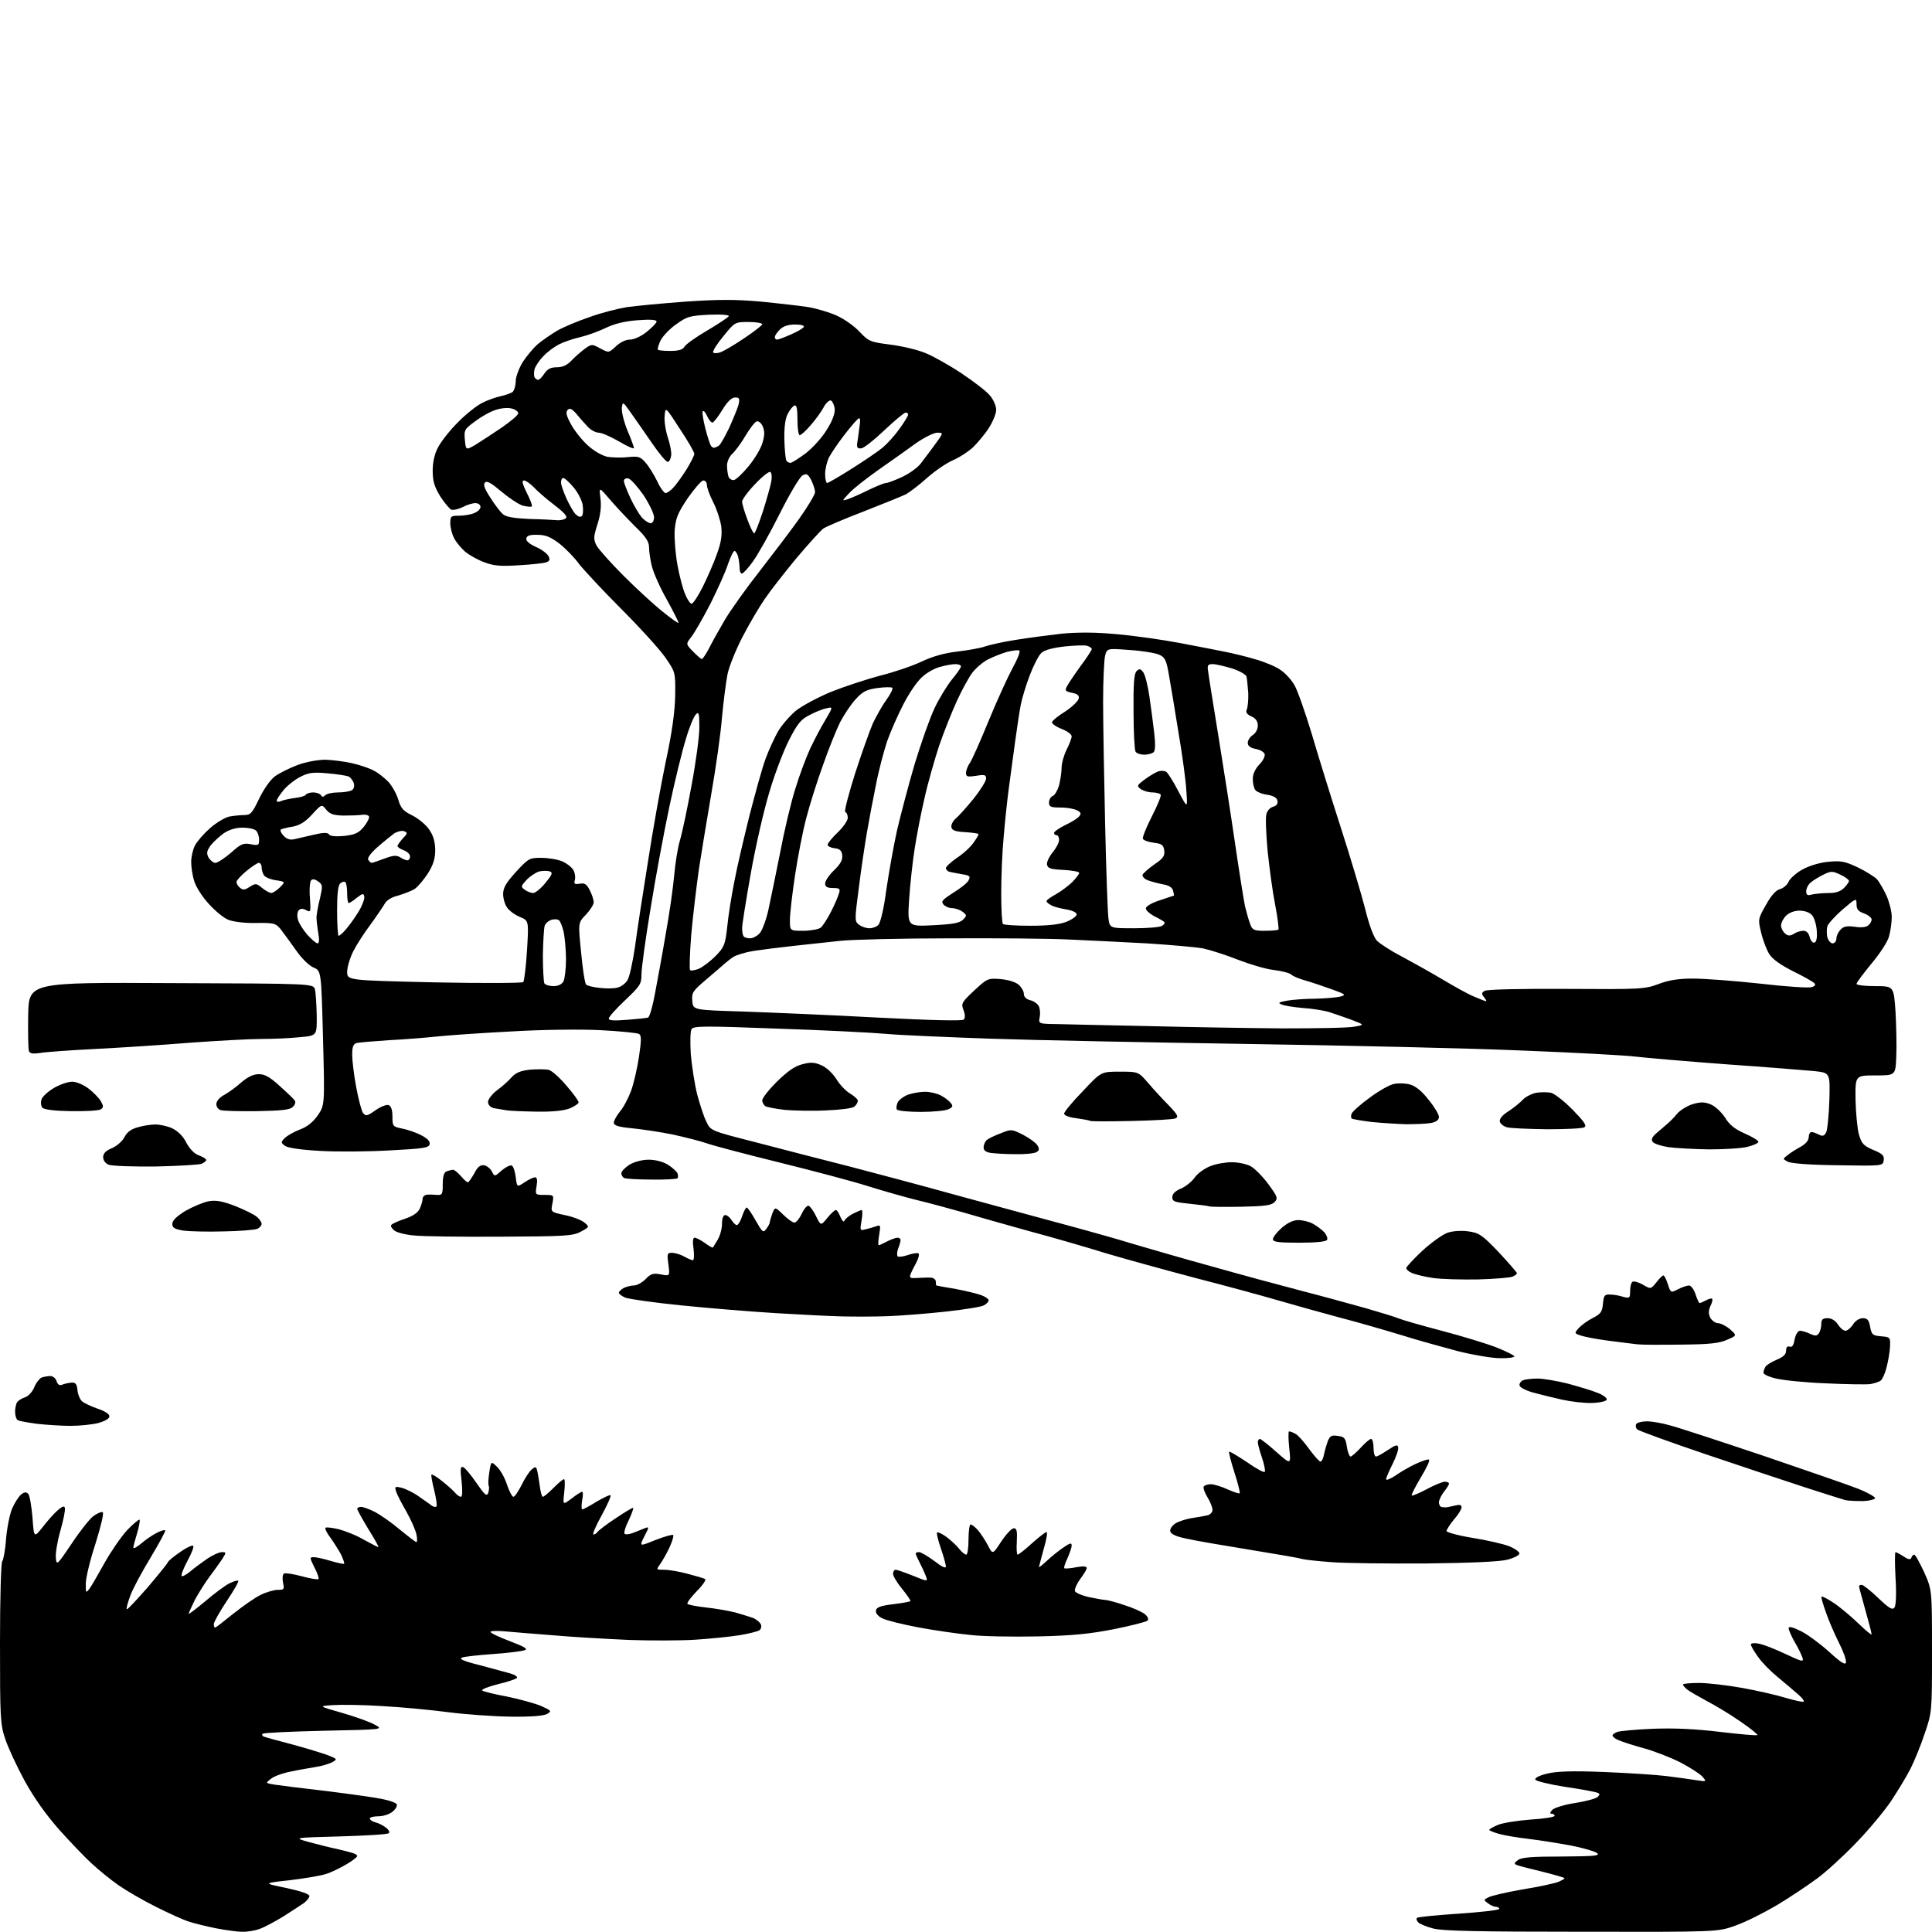 <?xml version="1.0" encoding="UTF-8" standalone="no"?>
<svg 
  version="1.1" 
  xmlns="http://www.w3.org/2000/svg" 
  xmlns:xlink="http://www.w3.org/1999/xlink" 
  xmlns:svg="http://www.w3.org/2000/svg"
  xmlns:rdf="http://www.w3.org/1999/02/22-rdf-syntax-ns#"
  xmlns:cc="http://creativecommons.org/ns#"
  xmlns:dc="http://purl.org/dc/elements/1.1/"
  viewBox="0 0 768 768"
  width="768"
  height="768"
>
<style>svg {background-color: white; }</style>"
<path stroke="none" fill="black" fill-rule="evenodd" d="M96.1,767.9C94.1,767.9 89.4,767.2 85.7,766.5C81.9,765.7 77.2,764.6 75.2,763.9C73.1,763.3 67.2,760.6 62.0,758.0C56.8,755.4 50.1,751.5 47.1,749.4C44.1,747.3 39.4,743.5 36.7,741.0C33.9,738.5 28.1,732.4 23.6,727.4C18.3,721.4 13.6,714.8 9.8,707.9C6.7,702.2 3.2,694.7 2.1,691.3C0.1,685.5 0.0,682.8 0.0,653.1C0.0,635.5 0.4,620.9 0.9,620.6C1.3,620.3 2.1,616.3 2.4,611.8C2.8,607.2 3.9,601.7 4.9,599.5C5.9,597.3 7.4,594.9 8.4,594.1C9.6,593.1 10.4,593.0 11.2,593.8C11.8,594.4 12.5,598.6 12.9,603.1C13.5,611.4 13.5,611.4 17.0,607.0C18.9,604.5 21.6,601.5 23.0,600.3C24.9,598.7 25.6,598.5 25.8,599.5C26.0,600.3 25.2,604.3 24.0,608.5C22.8,612.7 22.0,617.5 22.2,619.3C22.5,622.4 22.7,622.2 28.5,613.6C31.8,608.6 35.7,603.7 37.1,602.7C38.6,601.6 40.2,600.9 40.8,601.1C41.4,601.3 40.2,606.4 38.0,613.5C35.8,620.1 34.1,627.3 34.1,629.5C34.1,633.3 34.1,633.4 35.6,631.5C36.4,630.4 39.1,625.7 41.6,621.2C44.2,616.6 48.2,610.8 50.6,608.2C53.0,605.7 55.2,603.9 55.5,604.1C55.7,604.4 55.3,606.8 54.5,609.5C53.7,612.1 53.0,614.7 53.0,615.2C53.0,615.8 54.4,615.0 56.1,613.6C57.8,612.1 60.6,610.2 62.2,609.4C63.8,608.5 65.4,608.1 65.7,608.3C65.9,608.6 63.3,613.4 59.9,619.1C56.5,624.7 52.8,631.5 51.8,634.3C50.8,637.0 50.1,639.5 50.4,639.7C50.6,640.0 54.3,636.0 58.7,631.0C63.0,625.9 66.7,621.4 66.8,620.9C67.0,620.4 69.2,618.6 71.7,616.9C74.1,615.2 76.4,614.1 76.8,614.5C77.2,614.8 76.1,617.6 74.5,620.5C72.9,623.5 71.9,626.2 72.2,626.5C72.5,626.8 74.0,626.0 75.6,624.7C77.2,623.3 80.3,621.1 82.4,619.6C84.5,618.2 87.1,617.0 88.2,617.0C90.0,617.0 90.0,617.1 88.3,619.8C87.3,621.3 85.0,624.5 83.2,626.9C81.4,629.3 78.8,633.5 77.4,636.1C76.1,638.8 75.0,641.2 75.0,641.5C75.0,641.8 77.9,639.6 81.5,636.6C85.0,633.6 89.3,630.4 91.0,629.5C92.8,628.6 94.4,628.1 94.7,628.4C95.0,628.7 92.9,632.3 90.1,636.5C87.3,640.7 85.0,644.8 85.0,645.6C85.0,646.4 85.2,647.0 85.5,647.0C85.8,647.0 89.0,644.5 92.7,641.5C96.5,638.5 101.3,635.1 103.6,634.0C105.8,632.9 108.9,632.0 110.4,632.0C112.9,632.0 113.1,631.8 112.5,629.1C112.2,627.4 112.3,625.9 112.9,625.5C113.5,625.2 116.7,625.7 120.0,626.6C123.3,627.5 126.3,628.0 126.6,627.7C126.9,627.4 126.2,625.4 125.0,623.1C123.1,619.2 123.0,619.0 124.8,619.0C125.8,619.0 128.9,619.7 131.5,620.5C134.2,621.3 136.6,621.8 136.8,621.6C137.0,621.4 136.4,619.7 135.5,617.8C134.5,616.0 132.6,613.0 131.3,611.2C129.9,609.4 129.1,607.6 129.4,607.3C129.7,607.0 132.1,607.3 134.7,607.9C137.3,608.6 141.9,610.4 144.7,612.1C147.6,613.7 150.2,615.0 150.4,615.0C150.7,615.0 148.9,611.8 146.4,607.8C144.0,603.8 142.0,600.2 142.0,599.8C142.0,599.4 142.7,599.0 143.5,599.0C144.4,599.0 146.8,599.9 149.0,601.0C151.1,602.1 155.6,605.2 158.9,608.0C162.2,610.7 165.2,613.0 165.5,613.0C165.9,613.0 165.9,611.5 165.5,609.8C165.1,608.0 163.3,604.0 161.5,600.8C159.7,597.7 157.9,594.2 157.5,593.0C156.8,590.9 157.0,590.8 159.6,591.4C161.2,591.8 164.3,593.3 166.4,594.8C168.5,596.3 170.9,597.9 171.6,598.5C172.3,599.0 173.2,599.2 173.5,598.8C173.8,598.5 173.4,595.6 172.6,592.4C171.8,589.2 171.3,586.4 171.5,586.2C171.7,585.9 173.7,587.1 175.8,588.8C177.9,590.5 180.3,592.6 181.0,593.5C181.7,594.3 182.7,595.0 183.2,595.0C183.8,595.0 183.9,592.7 183.5,588.9C182.9,584.0 183.0,582.8 184.1,583.2C184.8,583.4 187.2,586.3 189.4,589.5C192.7,594.3 193.5,595.0 194.1,593.4C194.4,592.4 194.5,591.1 194.3,590.7C194.0,590.2 194.1,587.8 194.5,585.3C195.2,580.8 195.2,580.8 197.5,583.0C198.9,584.3 200.7,587.5 201.5,590.1C202.4,592.8 203.6,595.0 204.1,595.0C204.6,595.0 206.1,592.8 207.4,590.2C208.7,587.5 210.5,584.8 211.4,584.1C212.7,583.0 213.1,583.0 213.4,584.1C213.7,584.9 214.1,587.6 214.5,590.2C214.8,592.9 215.4,595.0 215.8,595.0C216.2,595.0 218.1,593.4 220.0,591.5C221.9,589.6 223.7,588.0 224.2,588.0C224.6,588.0 224.6,590.3 224.3,593.2C223.7,598.3 223.7,598.3 227.2,595.7C229.1,594.2 231.0,593.0 231.4,593.0C231.8,593.0 231.8,594.6 231.4,596.5C231.1,598.4 231.1,600.0 231.5,600.0C231.9,600.0 234.5,598.6 237.2,596.9C240.0,595.3 242.4,594.1 242.7,594.4C243.0,594.7 241.4,598.3 239.1,602.5C236.8,606.6 235.4,610.0 235.9,610.0C236.4,610.0 237.2,609.5 237.5,609.0C237.9,608.4 241.1,605.9 244.8,603.5C248.4,601.1 251.5,599.2 251.7,599.4C251.9,599.6 251.1,601.8 249.9,604.4C248.6,606.9 247.9,609.3 248.3,609.7C248.7,610.1 250.3,609.9 251.8,609.3C253.3,608.7 255.3,607.9 256.3,607.5C258.1,606.8 258.1,607.0 256.1,610.8C254.1,614.8 254.1,614.8 260.5,612.2C264.1,610.8 267.3,609.9 267.6,610.2C267.9,610.6 267.2,612.8 266.1,615.2C265.0,617.6 263.3,620.5 262.4,621.8C260.8,624.0 260.8,624.0 264.0,624.0C265.8,624.0 270.0,624.7 273.3,625.6C276.7,626.5 279.9,627.4 280.3,627.7C280.8,628.0 279.3,630.2 276.9,632.6C274.6,635.0 272.9,637.2 273.3,637.6C273.6,637.9 276.9,638.6 280.7,639.0C284.4,639.4 289.5,640.3 292.0,640.9C294.5,641.6 297.7,642.6 299.2,643.1C300.7,643.7 302.1,644.9 302.5,645.8C302.8,646.6 302.5,647.7 301.8,648.1C301.2,648.5 297.7,649.4 294.1,650.0C290.5,650.6 282.6,651.4 276.5,651.8C270.5,652.2 258.5,652.2 250.0,651.9C241.5,651.5 228.2,650.8 220.5,650.1C212.8,649.5 203.9,648.8 200.8,648.5C197.6,648.2 195.0,648.3 195.0,648.7C195.0,649.2 198.5,650.8 202.7,652.4C208.7,654.7 210.0,655.5 208.5,656.0C207.4,656.4 201.8,657.1 196.1,657.5C190.4,657.9 184.8,658.5 183.7,658.9C182.3,659.4 184.1,660.3 190.6,661.9C195.5,663.2 201.0,664.7 202.8,665.2C204.6,665.7 205.8,666.5 205.5,667.0C205.2,667.4 201.8,668.6 197.9,669.5C194.0,670.5 191.2,671.6 191.7,672.0C192.1,672.4 196.6,673.5 201.5,674.4C206.4,675.4 212.5,677.1 215.0,678.1C219.2,680.0 219.4,680.2 217.5,681.3C216.2,682.1 211.1,682.5 203.0,682.4C196.1,682.3 184.8,681.5 178.0,680.6C171.1,679.7 159.4,678.6 152.0,678.2C144.6,677.7 135.8,677.6 132.5,677.8C126.5,678.2 126.5,678.2 136.0,680.9C141.2,682.4 147.1,684.5 149.0,685.6C152.5,687.5 152.5,687.5 128.8,688.0C115.8,688.3 104.8,688.8 104.4,689.2C104.0,689.6 104.3,690.2 105.1,690.4C105.9,690.7 111.0,692.1 116.4,693.5C121.9,695.0 128.1,696.9 130.3,697.7C134.2,699.3 134.2,699.3 131.9,700.6C130.6,701.2 127.7,702.1 125.5,702.4C123.3,702.8 118.9,703.5 115.7,704.2C112.5,704.8 108.9,706.1 107.7,707.1C105.5,708.8 105.5,708.8 109.0,709.4C110.9,709.7 120.4,710.9 130.0,712.0C139.6,713.2 149.6,714.6 152.2,715.2C154.8,715.7 157.3,716.6 157.7,717.2C158.0,717.8 157.3,719.2 156.0,720.2C154.8,721.2 152.3,722.0 150.4,722.0C148.5,722.0 147.0,722.4 147.0,722.9C147.0,723.4 148.0,724.1 149.2,724.4C150.5,724.7 152.4,725.7 153.4,726.5C154.5,727.3 155.0,728.3 154.6,728.7C154.2,729.2 145.4,729.7 135.2,730.0C116.5,730.5 116.5,730.5 123.0,732.3C126.6,733.3 131.5,734.5 134.0,735.0C136.5,735.6 139.3,736.3 140.2,736.6C141.2,736.9 142.0,737.4 142.0,737.8C142.0,738.2 140.1,739.7 137.7,741.1C135.3,742.5 131.7,744.3 129.7,744.9C127.7,745.6 121.2,746.7 115.3,747.4C104.5,748.6 104.5,748.6 113.8,750.5C119.4,751.7 123.0,752.9 123.0,753.7C123.0,754.3 122.0,755.6 120.8,756.5C119.5,757.4 115.8,759.8 112.5,761.9C109.2,763.9 105.0,766.2 103.1,766.8C101.2,767.5 98.1,768.0 96.1,767.9zM628.7,767.9C587.7,767.9 573.3,767.6 569.7,766.6C567.0,765.9 564.4,764.8 563.8,764.2C563.1,763.5 562.9,762.7 563.3,762.4C563.6,762.0 571.1,761.3 580.0,760.7C588.8,760.1 596.0,759.3 596.0,758.8C596.0,758.4 595.4,758.0 594.7,758.0C594.0,758.0 592.5,757.4 591.5,756.6C589.7,755.3 589.7,755.2 591.7,754.2C592.8,753.6 598.8,752.2 605.1,751.1C611.4,750.1 617.8,748.7 619.4,748.1C621.0,747.4 622.1,746.8 621.9,746.6C621.7,746.3 617.7,745.2 613.0,744.0C608.3,742.9 603.8,741.7 603.0,741.4C601.8,740.9 601.8,740.6 603.4,739.4C604.9,738.3 609.1,738.0 620.9,738.0C634.0,737.9 636.2,737.7 634.8,736.6C633.8,735.9 629.1,734.5 624.3,733.6C619.4,732.7 612.0,731.5 607.7,731.0C603.3,730.5 598.0,729.6 595.9,729.0C593.8,728.4 592.0,727.7 592.0,727.4C592.0,727.1 593.6,726.2 595.5,725.4C597.5,724.6 603.3,723.7 608.5,723.3C613.7,723.0 618.0,722.3 618.0,721.8C618.0,721.4 617.5,721.0 616.8,721.0C616.0,721.0 616.1,720.5 617.1,719.4C618.0,718.6 622.1,717.3 626.3,716.7C630.5,716.0 634.4,715.0 635.1,714.3C636.1,713.3 636.0,713.0 634.9,712.6C634.1,712.3 628.4,711.2 622.1,710.3C615.8,709.3 610.5,708.0 610.3,707.4C610.1,706.7 612.1,705.7 615.2,705.0C618.9,704.1 625.2,703.9 637.7,704.4C647.3,704.8 658.3,705.5 662.3,706.0C666.3,706.5 671.5,707.2 674.0,707.6C678.5,708.3 678.5,708.3 676.7,706.2C675.7,705.1 671.8,702.6 668.2,700.7C664.5,698.8 657.9,696.2 653.6,695.0C649.2,693.8 644.6,692.3 643.3,691.7C642.0,691.2 641.0,690.3 641.0,689.9C641.0,689.5 641.8,688.9 642.8,688.5C643.7,688.1 650.2,687.5 657.3,687.2C666.1,686.9 674.3,687.3 684.1,688.5C691.8,689.4 698.3,690.0 698.6,689.7C698.8,689.5 695.8,687.0 691.8,684.3C687.8,681.5 681.8,677.9 678.5,676.2C675.2,674.4 671.7,672.4 670.8,671.7C669.8,670.9 669.0,670.0 669.0,669.6C669.0,669.3 671.8,669.0 675.3,669.0C678.8,669.0 686.6,669.9 692.7,671.0C698.8,672.1 706.6,673.9 710.1,675.0C713.6,676.0 716.7,676.7 717.0,676.4C717.3,676.1 716.1,674.6 714.4,673.2C712.7,671.7 709.2,668.8 706.6,666.6C704.0,664.5 700.5,661.0 698.9,658.7C697.3,656.5 696.0,654.3 696.0,653.7C696.0,653.2 697.4,653.0 699.2,653.4C701.0,653.7 705.8,655.6 709.8,657.5C716.4,660.6 717.1,660.8 716.5,658.9C716.1,657.8 714.8,655.0 713.4,652.7C712.1,650.4 711.0,647.9 711.0,647.2C711.0,646.4 712.7,646.8 716.1,648.5C718.8,649.9 723.9,653.7 727.3,656.8C731.9,661.0 733.6,662.0 733.8,660.8C734.0,659.9 732.7,656.3 730.9,652.8C729.2,649.4 726.9,644.1 725.9,641.1C724.8,638.1 724.0,635.3 724.0,634.8C724.0,634.3 726.1,635.3 728.8,637.1C731.4,638.8 735.9,642.6 738.8,645.4C741.6,648.1 744.0,650.1 744.0,649.7C744.0,649.2 742.9,644.9 741.5,640.0C740.1,635.1 739.0,630.9 739.0,630.6C739.0,630.2 739.5,630.0 740.1,630.0C740.6,630.0 743.6,632.3 746.6,635.2C751.1,639.5 752.3,640.1 753.1,639.0C753.7,638.1 753.9,633.4 753.5,627.2C753.2,621.6 753.2,617.0 753.5,617.0C753.8,617.0 755.3,617.8 756.7,618.7C758.6,620.0 759.5,620.1 759.8,619.2C760.0,618.6 760.5,618.0 760.9,618.0C761.4,618.0 763.1,621.2 764.9,625.0C768.0,632.0 768.0,632.0 768.0,656.3C768.0,680.4 768.0,680.7 765.1,689.1C763.6,693.7 761.0,700.0 759.5,703.0C758.0,706.0 754.4,711.9 751.7,716.0C748.9,720.1 742.6,727.7 737.6,732.8C732.7,737.9 725.7,744.3 722.1,746.9C718.4,749.6 711.4,754.3 706.4,757.3C701.3,760.3 694.0,764.0 690.0,765.4C682.9,768.0 682.9,768.0 628.7,767.9zM412.5,650.5C402.6,650.7 390.4,650.5 385.5,649.9C380.6,649.4 371.3,648.1 365.0,646.9C358.7,645.7 352.2,644.1 350.7,643.3C348.9,642.4 348.0,641.2 348.2,640.2C348.4,638.9 350.1,638.3 355.0,637.7C358.5,637.3 361.6,636.7 361.9,636.5C362.1,636.2 360.6,634.1 358.6,631.6C356.6,629.2 355.0,626.5 355.0,625.6C355.0,624.7 355.5,624.0 356.0,624.0C356.6,624.0 359.7,625.1 363.0,626.4C368.9,628.8 368.9,628.8 368.0,626.4C367.5,625.1 366.4,622.7 365.5,621.0C364.7,619.4 364.0,617.9 364.0,617.5C364.0,617.2 364.6,617.0 365.4,617.0C366.1,617.0 368.8,618.6 371.4,620.5C374.3,622.8 376.0,623.6 376.0,622.7C376.0,621.9 375.1,618.7 374.0,615.5C372.9,612.3 372.2,609.4 372.5,609.2C372.8,608.9 374.5,609.7 376.3,611.0C378.0,612.3 380.3,614.4 381.3,615.7C382.3,617.0 383.6,618.0 384.1,618.0C384.6,618.0 385.0,615.3 385.0,612.0C385.0,608.7 385.4,606.0 385.8,606.0C386.3,606.0 387.6,607.0 388.7,608.2C389.8,609.5 391.6,612.2 392.7,614.3C394.6,618.0 394.6,618.0 398.0,612.8C399.9,609.9 402.2,607.5 403.0,607.5C404.2,607.5 404.4,608.6 404.2,612.8C404.0,615.6 404.2,618.0 404.5,618.0C404.9,618.0 407.5,616.0 410.2,613.5C413.0,611.0 415.6,609.0 416.0,609.0C416.5,609.0 416.0,612.0 414.9,615.7C413.9,619.5 413.0,622.7 413.0,622.9C413.0,623.2 414.5,622.0 416.2,620.4C418.0,618.7 421.0,616.3 422.8,615.1C425.4,613.3 426.0,613.2 426.0,614.4C426.0,615.2 425.2,617.5 424.3,619.5C423.4,621.4 422.8,623.2 423.1,623.4C423.3,623.6 425.4,623.5 427.8,623.0C430.5,622.5 432.0,622.6 432.0,623.3C432.0,623.9 430.8,625.8 429.4,627.7C428.0,629.6 427.1,631.7 427.3,632.5C427.6,633.2 430.2,634.3 433.0,634.9C435.8,635.5 438.7,636.0 439.4,636.0C440.1,636.0 443.6,636.9 447.1,638.1C450.6,639.2 454.3,640.9 455.3,641.8C456.2,642.6 456.7,643.7 456.2,644.2C455.7,644.7 449.8,646.2 442.9,647.6C433.2,649.5 426.5,650.2 412.5,650.5zM567.0,621.5C551.9,621.6 535.0,621.4 529.5,621.0C524.0,620.6 518.6,620.0 517.5,619.7C516.4,619.3 506.9,617.7 496.5,616.0C486.1,614.3 474.8,612.4 471.5,611.6C467.5,610.8 465.4,609.8 465.2,608.7C465.0,607.8 465.9,606.5 467.2,605.6C468.5,604.8 471.3,603.9 473.5,603.5C475.7,603.2 478.5,602.7 479.8,602.4C481.0,602.2 482.0,601.2 482.0,600.2C482.0,599.3 481.1,597.0 480.0,595.2C478.9,593.4 478.2,591.5 478.5,590.9C478.9,590.4 480.1,590.0 481.3,590.0C482.5,590.0 485.5,590.9 487.9,592.0C490.3,593.1 492.5,593.8 492.8,593.6C493.0,593.3 492.1,589.6 490.7,585.3C489.3,581.0 488.4,577.3 488.6,577.1C488.8,576.8 492.0,578.8 495.8,581.3C499.5,583.9 502.6,585.6 502.8,585.0C503.0,584.4 502.5,581.9 501.6,579.3C500.7,576.7 500.0,574.0 500.0,573.3C500.0,572.6 500.4,572.0 500.8,572.0C501.2,572.0 504.2,574.3 507.4,577.2C513.2,582.3 513.2,582.3 512.5,575.7C512.1,572.0 512.1,569.0 512.4,569.0C512.8,569.0 514.0,569.4 515.0,570.0C516.0,570.5 518.4,573.2 520.4,576.0C522.4,578.7 524.4,581.0 524.9,581.0C525.4,581.0 526.0,579.8 526.3,578.2C526.6,576.7 527.3,574.3 527.8,572.9C528.7,570.8 529.3,570.4 531.8,570.8C534.4,571.1 534.9,571.7 535.4,575.1C535.7,577.2 536.4,579.0 536.9,579.0C537.3,579.0 539.1,577.4 540.9,575.5C542.6,573.6 544.5,572.0 545.0,572.0C545.6,572.0 546.0,573.6 546.0,575.5C546.0,577.4 546.4,579.0 547.0,579.0C547.5,579.0 549.6,577.8 551.7,576.4C554.7,574.4 555.6,574.1 555.8,575.3C556.0,576.2 555.0,579.1 553.6,581.9C552.2,584.7 551.0,587.4 551.0,588.0C551.0,588.6 552.7,587.9 554.8,586.5C556.8,585.1 560.4,583.0 562.8,581.9C565.2,580.8 567.5,580.0 568.0,580.2C568.6,580.4 567.1,583.5 564.8,587.3C562.6,591.0 560.9,594.3 561.2,594.5C561.4,594.7 564.1,593.6 567.1,592.0C570.0,590.4 573.3,589.1 574.2,589.0C575.2,589.0 576.0,589.3 576.0,589.8C576.0,590.2 575.1,591.6 574.0,593.0C572.9,594.4 572.0,596.3 572.0,597.2C572.0,598.2 572.6,599.1 573.2,599.1C573.9,599.2 574.7,599.2 575.0,599.2C575.3,599.2 576.8,598.8 578.3,598.5C580.3,598.0 581.0,598.2 581.0,599.2C581.0,599.9 579.7,602.1 578.0,604.0C576.4,605.9 575.1,608.0 575.0,608.6C575.0,609.1 579.6,610.4 585.2,611.3C590.9,612.2 597.4,613.7 599.8,614.6C602.1,615.5 604.0,616.9 604.0,617.5C604.0,618.2 601.9,619.3 599.2,620.0C596.2,620.8 584.6,621.3 567.0,621.5zM740.5,596.7C737.8,596.7 734.6,596.6 733.5,596.3C732.4,596.0 725.4,593.8 718.0,591.4C710.6,589.0 692.6,583.0 678.1,578.1C663.6,573.2 651.3,568.7 650.8,568.2C650.2,567.6 650.1,566.7 650.4,566.1C650.8,565.5 652.7,565.0 654.7,565.0C656.6,565.0 660.7,565.7 663.8,566.6C667.0,567.4 683.7,572.9 701.0,578.7C718.3,584.6 735.4,590.5 738.9,591.9C742.4,593.3 745.3,595.0 745.4,595.5C745.4,596.0 743.2,596.6 740.5,596.7zM28.0,566.8C24.4,566.8 18.5,566.4 14.8,566.0C11.1,565.5 7.6,564.9 7.0,564.5C6.5,564.2 6.0,562.7 6.0,561.2C6.0,559.7 6.4,558.0 6.8,557.4C7.2,556.8 8.6,555.9 9.8,555.5C11.2,555.1 12.8,553.4 13.6,551.5C14.3,549.7 15.7,548.0 16.5,547.6C17.4,547.3 19.0,547.0 20.0,547.0C21.0,547.0 22.2,547.9 22.5,549.1C23.0,550.5 23.7,550.9 24.8,550.4C25.8,550.0 27.4,549.7 28.5,549.6C30.0,549.5 30.6,550.2 30.8,552.7C31.0,554.4 31.8,556.4 32.7,557.1C33.5,557.8 36.3,559.1 38.9,560.0C41.6,560.9 43.5,562.1 43.5,563.0C43.5,563.9 41.8,564.9 39.0,565.7C36.5,566.3 31.6,566.8 28.0,566.8zM632.9,557.7C629.9,557.8 624.6,557.2 621.0,556.4C617.4,555.6 612.1,554.3 609.2,553.5C606.2,552.6 604.0,551.4 604.0,550.6C604.0,549.8 604.7,548.9 605.6,548.6C606.5,548.3 609.0,548.0 611.2,548.0C613.4,548.0 618.8,548.9 623.2,550.0C627.6,551.2 633.0,552.8 635.1,553.7C637.3,554.5 638.9,555.8 638.7,556.4C638.5,557.0 635.9,557.6 632.9,557.7zM743.5,550.2C741.9,550.4 733.9,550.3 725.9,549.9C717.8,549.6 709.0,548.7 706.1,548.0C703.3,547.4 701.0,546.3 701.0,545.7C701.0,545.0 701.4,544.0 701.8,543.3C702.2,542.6 704.2,541.4 706.3,540.5C708.9,539.4 710.0,538.4 710.0,536.9C710.0,535.5 710.5,535.0 711.4,535.3C712.4,535.7 713.0,534.8 713.4,532.4C713.8,530.5 714.7,529.0 715.5,529.0C716.3,529.0 718.1,529.5 719.5,530.2C721.7,531.2 722.3,531.1 723.1,529.9C723.6,529.1 724.0,527.5 724.0,526.2C724.0,524.5 724.6,524.0 726.5,524.0C728.0,524.0 729.6,524.9 730.6,526.5C731.5,527.9 732.8,529.0 733.6,529.0C734.3,529.0 735.7,527.9 736.6,526.5C737.5,525.0 739.2,524.0 740.5,524.0C742.3,524.0 742.9,524.7 743.4,527.4C744.0,530.6 744.4,530.9 747.8,531.2C751.4,531.5 751.5,531.6 751.3,535.5C751.2,537.7 750.5,541.4 749.9,543.7C749.3,546.1 748.2,548.4 747.6,548.8C747.0,549.3 745.1,549.9 743.5,550.2zM596.2,539.9C593.1,539.9 585.5,538.6 579.5,537.1C573.5,535.5 563.3,532.7 557.0,530.7C550.7,528.8 539.4,525.5 532.0,523.6C524.6,521.6 513.8,518.6 508.0,516.9C502.2,515.2 487.6,511.2 475.5,508.1C463.4,504.9 447.4,500.5 440.0,498.3C432.6,496.0 418.9,492.0 409.5,489.5C400.1,486.9 388.1,483.5 382.7,481.9C377.4,480.4 369.3,478.2 364.7,477.1C360.2,476.0 351.4,473.5 345.3,471.6C339.1,469.6 323.1,465.4 309.8,462.1C296.4,458.8 283.5,455.4 281.0,454.5C278.5,453.6 272.4,452.1 267.5,451.0C262.6,450.0 255.2,448.9 251.2,448.5C245.8,448.0 244.0,447.4 244.0,446.3C244.0,445.5 245.1,443.5 246.4,441.9C247.8,440.3 249.7,436.7 250.8,433.8C251.9,430.9 253.3,424.7 254.0,420.1C255.0,413.3 255.0,411.6 254.0,411.0C253.3,410.6 246.4,409.9 238.6,409.5C230.8,409.1 215.1,409.3 203.5,410.0C191.9,410.6 178.7,411.5 174.0,412.0C169.3,412.5 160.6,413.2 154.5,413.5C148.4,413.9 142.7,414.4 141.8,414.6C140.4,415.0 140.0,416.2 140.0,419.3C140.0,421.6 140.7,427.4 141.6,432.2C142.5,437.0 143.7,441.6 144.3,442.4C145.4,443.8 145.9,443.7 149.2,441.4C151.3,439.9 153.6,439.0 154.5,439.3C155.5,439.7 156.0,441.2 156.0,443.9C156.0,447.7 156.2,447.9 159.8,448.6C161.8,449.0 165.2,450.1 167.3,451.2C169.9,452.5 171.0,453.7 170.8,454.8C170.5,456.3 168.4,456.6 155.0,457.3C146.5,457.8 134.0,457.9 127.3,457.5C119.7,457.1 114.4,456.3 113.3,455.5C111.6,454.2 111.6,454.0 113.2,452.4C114.2,451.4 116.9,449.9 119.2,449.0C122.0,448.0 124.4,446.1 126.3,443.4C129.1,439.3 129.1,439.3 128.4,412.6C127.7,385.9 127.7,385.9 124.6,384.6C122.8,383.8 119.8,380.9 117.5,377.5C115.3,374.4 112.6,370.7 111.5,369.3C109.6,367.0 108.8,366.8 101.7,366.9C97.2,367.0 92.6,366.4 90.7,365.6C88.9,364.9 85.4,362.0 82.9,359.2C80.4,356.5 77.8,352.4 77.2,350.2C76.5,348.1 76.0,344.6 76.0,342.6C76.0,340.6 76.7,337.6 77.5,336.1C78.3,334.5 81.0,331.4 83.5,329.2C86.0,327.0 89.4,325.0 91.1,324.6C92.8,324.3 95.5,324.0 97.1,324.0C99.6,324.0 100.3,323.2 103.0,317.5C104.8,313.8 107.4,310.0 109.3,308.6C111.1,307.3 115.1,305.3 118.3,304.1C121.5,302.9 126.4,302.0 129.3,302.0C132.2,302.1 137.0,302.7 140.0,303.4C143.1,304.1 146.9,305.4 148.5,306.3C150.2,307.1 152.7,309.1 154.3,310.7C155.8,312.3 157.6,315.5 158.3,317.8C159.3,321.3 160.3,322.4 164.0,324.2C166.5,325.5 169.5,328.0 170.7,329.9C172.3,332.2 173.0,334.8 173.0,338.0C173.0,341.4 172.2,343.8 170.1,347.2C168.4,349.8 166.1,352.5 164.8,353.4C163.5,354.2 160.6,355.3 158.3,356.0C155.7,356.6 153.6,357.9 152.9,359.3C152.2,360.5 149.7,364.2 147.3,367.5C144.8,370.8 141.7,375.6 140.4,378.2C139.1,380.8 138.0,384.5 138.0,386.3C138.0,389.7 138.0,389.7 172.6,390.5C191.7,390.9 207.5,390.8 208.0,390.4C208.4,389.9 209.1,384.2 209.5,377.7C210.2,366.0 210.2,366.0 206.7,364.5C204.7,363.7 202.4,362.0 201.6,360.8C200.7,359.6 200.0,357.1 200.0,355.4C200.0,352.9 201.2,350.9 205.1,346.6C210.0,341.3 210.4,341.0 215.1,341.0C217.8,341.0 221.6,341.6 223.5,342.4C225.3,343.2 227.4,344.8 228.0,346.0C228.6,347.1 228.8,348.9 228.5,349.9C228.1,351.4 228.4,351.6 230.4,351.3C232.3,350.9 233.2,351.4 234.4,353.8C235.3,355.5 236.0,357.7 236.0,358.7C236.0,359.6 234.6,361.8 232.9,363.6C229.8,366.8 229.8,366.8 231.0,378.6C231.6,385.2 232.5,390.9 233.0,391.4C233.4,391.8 235.9,392.5 238.4,392.7C240.8,393.0 244.0,393.0 245.4,392.6C246.8,392.3 248.6,391.0 249.4,389.7C250.2,388.5 251.5,382.6 252.4,376.5C253.2,370.4 255.5,355.4 257.5,343.0C259.4,330.6 262.6,312.6 264.6,303.0C267.2,291.0 268.3,282.7 268.4,276.4C268.5,267.3 268.5,267.2 264.5,261.4C262.3,258.2 254.4,249.5 246.9,242.0C239.5,234.6 232.0,226.5 230.2,224.2C228.5,221.8 225.0,218.2 222.5,216.2C219.0,213.5 216.9,212.6 213.7,212.6C210.7,212.5 209.5,212.9 209.2,214.0C209.0,215.0 210.4,216.2 213.0,217.4C215.2,218.3 217.4,220.0 218.0,221.0C218.7,222.4 218.6,223.0 217.2,223.5C216.3,223.9 211.3,224.4 206.3,224.7C198.9,225.2 196.1,224.9 192.5,223.5C190.0,222.6 186.6,220.7 184.9,219.3C183.3,217.9 181.3,215.5 180.5,213.9C179.7,212.4 179.0,209.7 179.0,208.0C179.0,205.2 179.3,205.0 182.4,205.0C184.3,205.0 187.0,204.6 188.4,204.0C189.8,203.5 191.0,202.4 191.0,201.5C191.0,200.7 190.1,200.0 189.0,200.0C187.8,200.0 185.5,200.7 183.9,201.6C182.2,202.4 180.2,202.9 179.4,202.6C178.7,202.3 176.7,199.9 175.0,197.3C172.7,193.5 172.0,191.3 172.0,187.2C172.0,183.8 172.7,180.5 174.1,177.9C175.2,175.7 178.7,171.2 181.9,168.0C185.0,164.8 189.4,161.3 191.6,160.2C193.7,159.1 197.1,157.9 199.0,157.5C200.9,157.1 203.1,156.3 203.8,155.8C204.4,155.2 205.0,153.3 205.0,151.6C205.0,149.8 206.3,146.4 207.8,143.9C209.4,141.5 212.1,138.2 213.9,136.7C215.7,135.2 219.1,132.9 221.4,131.5C223.8,130.1 229.5,127.7 234.2,126.1C238.8,124.4 245.5,122.7 249.1,122.1C252.6,121.6 263.1,120.6 272.5,119.9C285.6,119.0 292.5,119.0 302.5,119.9C309.6,120.6 318.2,121.6 321.5,122.1C324.8,122.7 329.9,124.2 332.7,125.5C335.6,126.8 339.7,129.7 341.7,131.9C345.3,135.7 346.0,136.0 354.0,137.0C358.7,137.6 365.0,139.1 368.0,140.4C371.0,141.6 377.4,145.2 382.2,148.4C387.0,151.6 392.1,155.5 393.5,157.2C394.9,158.8 396.0,161.4 396.0,162.9C396.0,164.4 394.7,167.6 393.1,170.1C391.6,172.5 388.7,175.9 386.9,177.7C385.0,179.5 381.3,181.9 378.7,183.0C376.0,184.2 371.4,187.4 368.5,190.0C365.5,192.7 361.7,195.6 360.1,196.5C358.4,197.3 350.8,200.4 343.1,203.4C335.5,206.3 328.3,209.4 327.3,210.1C326.2,210.9 321.4,216.2 316.5,222.0C311.7,227.8 306.1,235.0 304.0,238.1C301.9,241.1 297.9,247.9 295.2,253.1C292.5,258.3 289.8,265.0 289.2,268.0C288.6,271.0 287.6,278.8 287.0,285.2C286.5,291.6 284.6,304.9 282.9,314.7C281.2,324.5 279.0,338.1 277.9,345.0C276.9,351.9 275.5,363.7 274.8,371.3C274.2,378.8 274.0,385.3 274.3,385.6C274.7,386.0 276.2,385.7 277.8,385.1C279.4,384.4 282.4,382.1 284.5,380.0C287.9,376.5 288.3,375.5 289.1,368.3C289.5,364.0 290.8,356.0 291.9,350.5C292.9,345.0 295.7,333.2 297.9,324.3C300.2,315.4 303.0,305.2 304.3,301.7C305.6,298.1 307.9,293.2 309.3,290.7C310.8,288.2 314.0,284.5 316.4,282.5C318.8,280.6 325.1,277.2 330.4,275.0C335.7,272.9 344.5,270.0 349.8,268.6C355.1,267.3 362.5,264.8 366.1,263.1C370.5,261.0 375.3,259.6 380.6,259.0C384.9,258.5 389.8,257.6 391.5,257.0C393.1,256.4 398.5,255.2 403.5,254.4C408.4,253.6 416.8,252.5 422.0,251.9C428.5,251.3 435.4,251.3 444.0,252.1C450.9,252.7 462.1,254.3 469.0,255.6C475.9,256.9 484.0,258.5 487.0,259.1C490.0,259.7 495.5,261.0 499.1,262.1C502.7,263.1 507.2,265.0 509.0,266.3C510.9,267.5 513.4,270.3 514.6,272.4C515.8,274.5 518.9,283.3 521.5,291.9C524.0,300.5 529.2,317.2 533.0,329.0C536.8,340.8 541.1,355.2 542.6,361.0C544.2,367.6 546.0,372.4 547.3,373.9C548.5,375.1 552.9,378.0 557.0,380.1C561.1,382.3 568.3,386.3 573.0,389.1C577.7,391.9 583.4,395.1 585.8,396.1C588.2,397.1 590.4,398.0 590.7,398.0C591.0,398.0 590.7,397.3 589.9,396.4C588.9,395.1 588.9,394.7 590.1,393.9C590.9,393.3 604.1,393.0 622.5,393.1C652.1,393.3 653.8,393.2 659.2,391.2C663.4,389.6 667.2,389.0 673.0,389.0C677.5,389.0 689.5,389.9 699.6,391.0C709.8,392.2 719.1,392.8 720.2,392.4C721.5,392.0 721.9,391.5 721.2,390.8C720.6,390.2 716.9,388.1 712.8,386.1C708.2,383.8 704.7,381.4 703.4,379.4C702.3,377.7 700.8,373.8 700.1,370.8C698.8,365.5 698.8,365.3 702.0,359.7C704.1,355.9 706.0,353.8 707.7,353.4C709.0,353.0 710.5,351.7 711.0,350.5C711.5,349.3 713.8,347.2 716.2,345.8C718.8,344.3 722.9,343.0 726.5,342.6C731.8,342.1 733.2,342.3 738.5,344.8C741.8,346.4 745.3,348.6 746.2,349.6C747.1,350.7 748.8,353.6 749.9,356.0C751.0,358.5 752.0,362.3 752.0,364.5C752.0,366.7 751.5,370.2 750.9,372.3C750.4,374.3 747.2,379.2 743.9,383.1C740.7,387.0 738.0,390.6 738.0,391.1C738.0,391.6 741.3,392.0 745.4,392.0C752.8,392.0 752.8,392.0 753.5,402.2C753.8,407.9 754.0,415.9 753.8,420.0C753.5,427.5 753.5,427.5 745.5,427.5C737.5,427.5 737.5,427.5 737.6,437.0C737.7,442.2 738.3,448.4 738.9,450.8C740.0,454.6 740.7,455.4 744.6,457.1C748.3,458.6 749.1,459.4 748.8,461.2C748.5,463.5 748.5,463.5 730.6,463.2C720.0,463.1 711.9,462.5 710.7,461.8C708.6,460.7 708.6,460.7 710.7,459.1C711.8,458.2 714.2,456.7 715.9,455.8C717.8,454.7 719.0,453.3 719.0,452.0C719.0,450.9 719.5,450.0 720.1,450.0C720.7,450.0 722.0,450.5 723.0,451.0C724.5,451.8 725.1,451.6 725.9,450.2C726.4,449.3 727.0,443.5 727.2,437.5C727.5,426.5 727.5,426.5 721.5,425.8C718.2,425.5 702.5,424.2 686.5,423.1C670.5,421.9 654.1,420.5 650.0,420.0C645.9,419.5 625.6,418.4 605.0,417.6C584.4,416.7 535.5,415.6 496.5,415.0C457.4,414.4 411.3,413.5 394.0,412.9C376.7,412.3 358.0,411.5 352.5,411.0C347.0,410.5 327.5,409.5 309.2,408.9C280.2,407.8 275.7,407.8 274.9,409.1C274.4,409.9 274.3,414.2 274.6,419.0C275.0,423.7 276.1,430.8 277.1,434.9C278.2,439.0 279.8,444.0 280.8,445.9C282.5,449.5 282.5,449.5 300.5,454.1C310.4,456.7 327.5,461.1 338.5,463.9C349.5,466.8 367.3,471.5 378.0,474.5C388.7,477.4 406.9,482.4 418.5,485.5C430.1,488.6 444.4,492.6 450.5,494.5C456.6,496.3 470.7,500.4 482.0,503.5C493.3,506.7 509.2,511.0 517.3,513.1C525.5,515.2 537.0,518.4 542.8,520.0C548.7,521.7 554.6,523.5 556.0,524.1C557.4,524.7 565.1,526.9 573.1,529.0C581.1,531.1 590.9,534.1 594.8,535.6C598.8,537.2 602.0,538.8 602.0,539.2C602.0,539.6 599.4,540.0 596.2,539.9zM668.5,534.5C660.8,534.6 652.9,534.6 651.0,534.4C649.1,534.2 643.7,533.5 639.0,532.9C634.3,532.3 629.4,531.3 628.1,530.8C625.8,530.0 625.8,529.9 627.6,527.9C628.7,526.7 631.2,524.9 633.2,523.9C636.3,522.3 636.9,521.5 637.2,518.3C637.5,515.0 637.8,514.5 640.0,514.6C641.4,514.6 643.7,515.0 645.2,515.5C647.8,516.2 648.0,516.0 648.0,513.2C648.0,511.5 648.4,509.8 649.0,509.5C649.5,509.2 651.4,509.7 653.1,510.7C656.2,512.5 656.2,512.5 658.4,509.8C659.6,508.2 660.9,507.0 661.2,507.0C661.6,507.0 662.4,508.6 663.0,510.5C664.1,513.9 664.2,514.0 667.0,512.5C668.6,511.7 670.6,511.0 671.4,511.0C672.2,511.0 673.4,512.6 674.0,514.5C674.6,516.4 675.4,518.0 675.6,518.0C675.9,518.0 677.0,517.5 678.2,516.9C679.3,516.3 680.4,516.0 680.6,516.3C680.9,516.5 680.6,517.9 679.9,519.2C679.1,521.1 679.1,522.3 679.9,523.9C680.6,525.0 681.9,526.0 683.0,526.0C684.0,526.0 686.2,527.1 687.7,528.4C690.5,530.9 690.5,530.9 686.5,532.6C683.4,534.0 679.4,534.4 668.5,534.5zM353.0,523.2C347.8,523.4 339.7,523.4 335.0,523.3C330.3,523.2 318.4,522.6 308.5,522.0C298.6,521.4 281.6,520.0 270.7,518.9C259.9,517.8 249.9,516.4 248.5,515.8C247.1,515.2 246.0,514.3 246.0,513.9C246.0,513.4 246.9,512.6 247.9,512.0C249.0,511.5 250.8,511.0 252.0,511.0C253.1,511.0 255.2,509.9 256.6,508.5C258.7,506.3 259.7,506.0 262.7,506.6C266.3,507.3 266.3,507.3 265.7,502.6C265.1,498.3 265.2,498.0 267.3,498.0C268.5,498.1 270.6,498.7 272.0,499.5C273.4,500.3 274.9,500.9 275.4,501.0C275.9,501.0 276.0,499.0 275.7,496.5C275.3,493.6 275.4,492.0 276.1,492.0C276.7,492.0 278.5,492.9 280.2,494.1C281.8,495.3 283.2,496.1 283.4,495.9C283.5,495.7 284.4,494.3 285.3,492.8C286.2,491.3 287.0,488.5 287.0,486.5C287.0,484.4 287.5,483.0 288.3,483.0C289.0,483.0 290.1,483.9 290.8,485.0C291.5,486.1 292.4,487.0 292.9,487.0C293.4,487.0 294.4,485.4 295.0,483.5C295.6,481.6 296.5,480.0 296.8,480.0C297.2,480.0 298.8,482.3 300.4,485.2C303.1,489.9 303.4,490.2 304.6,488.5C305.4,487.5 306.0,486.3 306.0,485.9C306.0,485.5 306.5,483.9 307.0,482.4C308.1,479.7 308.1,479.7 311.3,482.8C313.1,484.6 315.1,486.0 315.8,486.0C316.5,486.0 317.8,484.4 318.7,482.5C319.6,480.5 320.9,479.1 321.4,479.3C322.0,479.5 323.4,481.3 324.4,483.5C326.3,487.3 326.3,487.3 328.9,484.1C330.3,482.4 331.8,481.0 332.3,481.0C332.7,481.0 333.5,482.2 334.1,483.8C334.8,485.3 335.4,486.0 335.7,485.2C336.0,484.5 337.5,483.3 339.0,482.5C340.6,481.7 342.2,481.0 342.5,481.0C342.9,481.0 342.9,482.9 342.5,485.1C341.8,489.2 341.8,489.3 344.3,488.6C345.7,488.3 347.6,487.7 348.5,487.4C350.0,486.8 350.1,487.2 349.5,490.8C349.1,493.1 349.0,495.0 349.3,495.0C349.6,495.0 351.1,494.3 352.6,493.5C354.2,492.7 356.1,492.0 356.8,492.0C357.4,492.0 358.0,492.4 358.0,492.9C358.0,493.4 357.6,495.0 357.0,496.4C356.5,497.8 356.5,499.2 356.9,499.5C357.4,499.7 359.2,499.5 360.9,498.9C362.6,498.3 364.4,498.0 365.0,498.2C365.7,498.4 365.1,500.5 363.5,503.3C361.0,508.2 361.0,508.2 364.7,508.0C366.8,507.9 369.3,507.8 370.2,507.9C371.2,508.0 372.0,508.7 372.0,509.5C372.0,510.3 372.1,511.0 372.2,511.0C372.4,511.1 375.9,511.7 380.0,512.4C384.1,513.2 388.7,514.3 390.2,514.9C391.8,515.5 393.0,516.4 393.0,516.9C393.0,517.5 392.1,518.4 391.1,518.9C390.1,519.5 383.2,520.6 375.8,521.4C368.5,522.2 358.2,523.0 353.0,523.2zM587.5,508.6C580.9,508.7 572.8,508.5 569.5,508.0C566.2,507.5 562.5,506.6 561.2,506.0C560.0,505.5 559.0,504.6 559.0,504.1C559.0,503.6 561.9,500.5 565.4,497.2C569.0,493.9 573.5,490.7 575.5,490.0C577.7,489.3 581.0,489.1 583.8,489.5C588.0,490.1 589.2,490.9 595.8,497.8C599.7,502.0 603.0,505.8 603.0,506.1C603.0,506.5 602.2,507.1 601.2,507.5C600.3,507.9 594.1,508.4 587.5,508.6zM516.4,494.0C508.2,494.0 506.0,493.7 506.0,492.6C506.0,491.8 507.6,489.8 509.5,488.1C511.8,486.1 514.1,485.0 516.1,485.0C517.7,485.0 520.3,485.6 521.8,486.4C523.3,487.2 525.3,488.7 526.4,489.8C527.4,491.0 527.9,492.4 527.5,492.9C527.1,493.6 522.7,494.0 516.4,494.0zM199.0,491.6C183.3,491.7 167.8,491.5 164.4,491.1C161.0,490.8 157.6,489.9 156.7,489.1C155.8,488.4 155.2,487.4 155.5,487.0C155.8,486.5 158.2,485.4 160.9,484.5C164.2,483.4 166.1,482.1 166.9,480.4C167.5,479.0 168.0,477.3 168.0,476.5C168.0,475.7 168.8,475.0 169.8,474.9C170.7,474.8 172.5,474.9 173.8,475.0C175.8,475.1 176.0,474.7 176.0,470.7C176.0,467.5 176.5,466.0 177.6,465.6C178.5,465.3 179.6,465.0 180.1,465.0C180.6,465.0 182.0,466.1 183.2,467.5C184.4,468.9 185.6,470.0 186.0,470.0C186.3,470.0 187.4,468.4 188.5,466.5C189.8,463.9 190.9,463.0 192.4,463.2C193.5,463.4 194.9,464.5 195.5,465.6C196.6,467.8 196.6,467.8 199.4,465.3C200.9,464.0 202.7,463.1 203.4,463.3C204.0,463.5 204.7,465.5 205.0,467.8C205.5,472.0 205.5,472.0 208.5,470.0C210.2,468.9 212.0,468.0 212.7,468.0C213.5,468.0 213.7,469.1 213.3,471.5C212.7,475.0 212.8,475.0 216.5,475.0C220.2,475.0 220.2,475.0 219.6,478.4C218.9,481.8 218.9,481.8 224.4,483.0C227.5,483.6 230.9,484.9 232.2,485.9C234.4,487.7 234.4,487.7 230.9,489.6C227.8,491.3 224.6,491.5 199.0,491.6zM89.0,489.5C82.7,489.7 75.5,489.5 73.0,489.2C69.4,488.6 68.5,488.1 68.5,486.5C68.5,485.2 70.2,483.5 73.8,481.3C76.8,479.6 80.9,477.9 83.0,477.5C86.0,477.0 88.5,477.5 93.7,479.5C97.4,481.0 101.3,482.9 102.2,483.8C103.2,484.6 104.0,485.9 104.0,486.5C104.0,487.2 103.2,488.1 102.2,488.5C101.3,488.9 95.3,489.4 89.0,489.5zM493.2,479.7C486.8,479.8 481.1,479.8 480.5,479.5C479.9,479.3 476.5,478.9 472.8,478.5C466.9,477.9 466.0,477.6 466.0,475.9C466.0,474.6 467.2,473.4 469.4,472.5C471.3,471.7 473.8,469.7 474.9,468.1C476.0,466.5 478.8,464.5 481.0,463.6C483.2,462.7 487.1,462.0 489.6,462.0C492.1,462.0 495.4,462.7 497.0,463.5C498.6,464.3 501.8,467.5 504.1,470.6C507.9,475.8 508.1,476.3 506.6,477.9C505.3,479.2 502.5,479.5 493.2,479.7zM259.1,468.9C253.8,468.9 248.9,468.6 248.2,468.3C247.6,468.1 247.0,467.2 247.0,466.4C247.0,465.6 248.5,464.1 250.2,463.0C252.2,461.8 255.3,461.0 257.9,461.0C260.5,461.0 263.6,461.8 265.5,463.0C267.3,464.1 269.0,465.7 269.3,466.4C269.6,467.2 269.6,468.1 269.3,468.4C268.9,468.7 264.4,469.0 259.1,468.9zM62.0,463.7C52.9,463.8 44.5,463.5 43.2,463.0C41.9,462.5 41.0,461.2 41.0,460.0C41.0,458.5 42.1,457.4 44.5,456.4C46.4,455.6 48.6,453.7 49.5,452.0C50.5,450.0 52.2,448.8 54.8,448.1C56.8,447.5 60.0,447.0 61.8,447.0C63.7,447.0 66.8,447.7 68.6,448.6C70.8,449.7 72.9,451.8 74.1,454.3C75.4,456.7 77.3,458.7 79.1,459.3C80.7,459.9 82.0,460.7 82.0,461.1C82.0,461.5 81.2,462.1 80.2,462.6C79.3,463.0 71.1,463.5 62.0,463.7zM403.5,458.8C399.6,458.8 395.3,458.5 393.8,458.3C391.9,458.0 391.0,457.3 391.0,456.1C391.0,455.1 391.6,453.8 392.2,453.2C392.9,452.6 395.4,451.4 397.8,450.5C402.0,448.8 402.1,448.8 406.7,451.1C409.2,452.4 411.8,454.3 412.4,455.3C413.2,456.7 413.2,457.3 412.0,458.0C411.2,458.5 407.4,458.9 403.5,458.8zM679.3,456.9C673.4,456.8 666.1,456.4 663.1,456.0C660.2,455.5 657.3,454.6 656.9,453.8C656.3,452.9 656.8,451.9 658.4,450.5C659.7,449.4 661.6,447.8 662.6,446.9C663.7,446.0 665.5,444.2 666.7,442.7C667.9,441.3 670.7,439.6 672.9,438.9C676.1,438.0 677.5,438.0 680.0,439.0C681.8,439.7 684.3,442.1 685.7,444.2C687.4,447.1 689.7,448.9 693.6,450.6C696.6,451.9 699.0,453.4 699.0,453.9C699.0,454.4 697.0,455.3 694.6,455.9C692.1,456.5 685.3,456.9 679.3,456.9zM615.0,448.9C607.6,448.8 600.4,448.5 599.0,448.1C597.6,447.7 596.4,446.7 596.2,445.8C596.0,444.7 597.3,443.2 599.7,441.7C601.8,440.3 604.3,438.3 605.4,437.1C606.4,436.0 608.8,434.8 610.6,434.4C612.5,434.1 615.1,434.1 616.6,434.4C618.0,434.8 621.9,437.8 625.2,441.2C629.7,445.8 630.9,447.5 629.8,448.1C629.1,448.6 622.4,448.9 615.0,448.9zM559.1,446.9C555.5,446.8 549.2,446.4 545.2,446.0C541.2,445.5 537.6,444.9 537.3,444.6C537.0,444.3 537.0,443.4 537.3,442.7C537.6,441.9 540.8,439.0 544.4,436.4C548.0,433.7 552.4,431.2 554.1,430.9C555.8,430.5 558.7,430.6 560.5,431.1C562.7,431.7 565.3,433.8 567.9,437.2C570.2,440.0 572.0,443.0 572.0,444.0C572.0,445.2 570.9,446.0 568.9,446.4C567.2,446.7 562.8,446.9 559.1,446.9zM450.0,445.6C441.5,445.8 434.1,445.8 433.5,445.6C432.9,445.3 430.4,444.9 427.8,444.5C425.1,444.2 423.0,443.4 423.0,442.7C423.0,442.0 426.3,438.0 430.4,433.8C437.7,426.0 437.7,426.0 445.1,426.0C452.5,426.0 452.5,426.0 456.5,430.6C458.7,433.2 462.4,437.2 464.7,439.5C468.2,443.2 468.6,444.0 467.2,444.6C466.3,445.0 458.5,445.4 450.0,445.6zM28.2,441.7C21.6,441.6 17.5,441.1 16.8,440.3C16.3,439.6 16.1,438.2 16.5,437.1C16.8,435.9 19.1,433.9 21.4,432.5C23.8,431.1 27.0,430.0 28.7,430.0C30.4,430.0 33.2,431.2 35.3,432.8C37.2,434.3 39.4,436.5 40.1,437.8C41.2,439.7 41.2,440.3 40.0,441.0C39.2,441.5 33.9,441.8 28.2,441.7zM102.2,441.7C95.2,441.8 88.7,441.6 87.8,441.3C86.8,441.1 86.0,440.0 86.0,438.9C86.0,437.7 87.3,436.2 89.2,435.2C90.9,434.3 94.0,432.0 96.0,430.2C98.6,428.0 100.8,427.0 102.9,427.0C105.3,427.0 107.4,428.2 111.3,431.8C114.2,434.4 116.8,436.9 117.2,437.5C117.6,438.1 117.3,439.2 116.4,440.0C115.3,441.2 112.0,441.5 102.2,441.7zM213.3,441.9C207.9,441.8 202.4,441.6 201.0,441.3C199.6,441.1 197.5,440.7 196.2,440.5C194.9,440.1 194.0,439.2 194.0,438.0C194.0,437.0 195.7,434.8 197.7,433.3C199.8,431.8 202.4,429.4 203.5,428.1C205.1,426.4 207.0,425.6 210.8,425.2C213.6,425.0 216.9,425.0 218.2,425.3C219.5,425.7 222.6,428.5 225.2,431.6C227.9,434.7 230.0,437.6 230.0,438.2C230.0,438.7 228.4,439.8 226.5,440.6C224.2,441.5 219.8,442.0 213.3,441.9zM328.4,441.4C322.9,441.7 315.6,441.5 312.0,441.2C308.4,440.8 304.9,440.1 304.2,439.7C303.6,439.2 303.0,438.2 303.0,437.4C303.0,436.5 305.6,433.2 308.8,430.0C312.9,426.0 315.9,423.8 318.8,423.1C322.1,422.2 323.6,422.2 326.4,423.4C328.5,424.3 330.9,426.5 332.5,429.0C333.9,431.3 336.4,433.9 338.1,434.8C339.7,435.8 341.0,437.0 341.0,437.6C341.0,438.2 340.4,439.3 339.6,439.9C338.8,440.6 333.8,441.2 328.4,441.4zM366.1,442.0C361.2,442.0 356.8,441.6 356.5,441.0C356.2,440.5 356.4,439.2 356.9,438.1C357.5,437.1 359.4,435.7 361.1,435.1C362.9,434.5 365.8,434.0 367.7,434.0C369.6,434.0 372.3,434.6 373.9,435.4C375.4,436.2 377.2,437.5 377.9,438.4C378.9,439.6 378.8,440.1 377.1,440.9C376.0,441.5 371.1,442.0 366.1,442.0zM15.8,418.6C13.0,419.0 11.9,418.8 11.5,417.8C11.2,417.0 11.1,410.6 11.2,403.4C11.5,390.5 11.5,390.5 68.0,390.8C124.5,391.0 124.5,391.0 125.2,393.3C125.5,394.5 125.8,399.1 125.9,403.6C126.0,411.7 126.0,411.7 119.2,412.3C115.5,412.7 108.7,413.0 104.0,413.0C99.3,413.0 86.5,413.7 75.5,414.5C64.5,415.4 47.4,416.5 37.5,417.0C27.6,417.5 17.8,418.2 15.8,418.6zM510.0,408.8C523.5,408.8 536.3,408.6 538.5,408.1C542.5,407.4 542.5,407.4 537.0,405.3C534.0,404.2 529.9,402.8 528.0,402.2C526.1,401.7 521.6,400.9 518.0,400.7C514.4,400.4 510.6,399.8 509.5,399.3C507.9,398.7 508.2,398.4 511.5,397.8C513.7,397.4 518.9,397.0 523.0,397.0C527.1,396.9 531.6,396.5 533.0,396.1C535.2,395.5 534.8,395.2 529.5,393.3C526.2,392.1 521.5,390.5 519.0,389.8C516.5,389.1 514.0,388.1 513.3,387.4C512.7,386.8 509.6,386.0 506.5,385.6C503.4,385.3 497.0,383.4 492.1,381.5C487.3,379.6 481.0,377.6 478.2,377.0C475.4,376.5 465.3,375.6 455.8,375.0C446.3,374.5 432.6,373.8 425.5,373.5C418.4,373.1 396.8,372.9 377.5,373.0C358.2,373.0 338.7,373.5 334.0,374.0C329.3,374.5 321.0,375.4 315.5,376.0C310.0,376.6 302.9,377.5 299.6,378.0C296.4,378.5 292.8,379.6 291.5,380.4C290.3,381.2 288.7,382.5 287.9,383.2C287.1,383.9 283.9,386.7 280.7,389.4C275.4,393.9 274.9,394.6 275.2,397.9C275.5,401.5 275.5,401.5 295.5,402.1C306.5,402.5 330.5,403.5 348.8,404.5C370.2,405.6 382.5,405.9 383.1,405.3C383.7,404.7 383.7,403.3 383.0,401.5C382.0,398.9 382.3,398.4 387.2,393.8C392.4,389.0 392.6,388.8 397.7,389.2C400.9,389.5 403.8,390.4 405.0,391.5C406.1,392.5 407.0,394.1 407.0,395.1C407.0,396.3 408.0,397.2 409.5,397.6C410.9,397.9 412.4,399.0 412.9,399.9C413.4,400.8 413.6,402.8 413.3,404.3C412.8,407.0 412.8,407.0 420.6,407.1C425.0,407.2 441.3,407.6 457.0,407.9C472.7,408.3 496.5,408.7 510.0,408.8zM249.2,405.4C253.2,405.1 257.0,404.7 257.6,404.5C258.2,404.3 259.4,400.2 260.3,395.3C261.2,390.5 263.2,379.8 264.6,371.5C266.1,363.2 267.6,352.7 268.0,348.0C268.4,343.3 269.4,337.0 270.3,334.0C271.2,331.0 273.3,321.1 274.9,312.2C276.6,303.2 278.0,292.8 278.0,289.2C278.0,283.5 277.8,282.8 276.6,284.0C275.8,284.8 274.0,289.1 272.7,293.6C271.3,298.0 268.3,310.2 266.1,320.6C263.9,331.0 260.5,349.3 258.6,361.2C256.6,373.2 255.0,384.9 255.0,387.2C255.0,391.2 254.5,391.9 248.5,397.6C244.9,401.0 242.0,404.2 242.0,404.9C242.0,405.7 244.1,405.8 249.2,405.4zM220.0,392.0C221.9,392.0 223.3,391.3 224.0,390.1C224.5,389.0 225.0,385.1 225.0,381.3C225.0,377.6 224.5,372.8 224.1,370.6C223.6,368.5 222.8,366.4 222.3,365.9C221.8,365.4 220.5,365.3 219.3,365.6C218.1,366.0 216.8,367.0 216.5,368.1C216.2,369.1 215.9,374.4 215.8,379.8C215.8,385.3 216.1,390.3 216.4,390.9C216.8,391.5 218.4,392.0 220.0,392.0zM126.2,375.0C126.9,375.0 127.0,373.5 126.5,370.8C126.1,368.4 125.8,365.6 125.8,364.5C125.9,363.4 126.4,360.1 127.2,357.1C128.3,352.2 128.3,351.7 126.5,350.4C125.3,349.5 124.3,349.3 123.7,349.9C123.2,350.4 122.9,353.6 123.2,356.9C123.6,362.5 123.5,362.8 121.7,361.8C120.4,361.1 119.5,361.1 118.8,361.8C118.2,362.4 118.0,364.0 118.4,365.4C118.7,366.8 120.4,369.5 122.1,371.5C123.8,373.4 125.7,375.0 126.2,375.0zM721.3,374.7C722.1,374.4 722.4,372.7 722.2,369.9C722.0,367.5 721.2,364.8 720.3,363.8C719.4,362.7 717.3,362.0 715.3,362.0C713.3,362.0 711.2,362.8 710.0,364.0C708.9,365.1 708.0,366.8 708.0,367.9C708.0,368.9 708.7,370.3 709.6,371.1C710.8,372.1 711.6,372.1 713.1,371.2C714.1,370.5 715.8,370.0 716.9,370.0C718.1,370.0 719.0,370.9 719.4,372.6C719.8,374.0 720.6,374.9 721.3,374.7zM728.5,375.0C729.3,375.0 730.0,374.1 730.0,373.1C730.0,372.0 730.8,370.4 731.7,369.5C732.9,368.2 734.3,368.0 737.3,368.4C739.7,368.8 741.8,368.6 742.6,367.9C743.4,367.3 744.0,366.2 744.0,365.5C744.0,364.8 742.6,363.7 741.0,363.1C738.7,362.3 738.0,361.5 738.0,359.5C738.0,356.9 737.9,356.9 732.5,361.5C729.5,364.1 726.8,367.1 726.4,368.2C726.1,369.3 726.1,371.2 726.4,372.6C726.8,373.9 727.7,375.0 728.5,375.0zM298.2,373.0C299.2,373.0 300.8,372.2 301.9,371.1C302.9,370.1 304.5,365.9 305.4,361.9C306.3,357.8 308.4,347.5 310.1,339.0C311.7,330.5 314.4,319.1 316.1,313.7C317.7,308.4 320.4,301.2 322.0,297.7C323.6,294.3 326.3,289.1 328.1,286.2C331.2,280.9 331.2,280.9 328.4,281.6C326.8,281.9 323.7,283.2 321.5,284.4C318.2,286.1 316.8,288.0 313.5,294.5C311.3,298.9 307.8,308.1 305.8,315.0C303.7,321.9 300.4,336.2 298.5,346.9C296.6,357.6 295.0,367.5 295.0,369.0C295.0,370.5 295.3,372.0 295.7,372.3C296.0,372.7 297.2,373.0 298.2,373.0zM134.6,372.0C135.0,372.0 136.4,370.8 137.7,369.2C139.0,367.7 141.2,364.6 142.6,362.3C144.0,360.0 145.0,357.3 144.8,356.4C144.5,355.0 144.2,355.1 141.8,356.9C140.4,358.1 138.9,359.0 138.6,359.0C138.3,359.0 138.0,357.3 138.0,355.2C138.0,353.1 137.7,351.0 137.3,350.7C137.0,350.3 136.1,350.5 135.3,351.1C134.4,351.9 134.0,355.1 134.0,362.1C134.0,367.6 134.3,372.0 134.6,372.0zM319.3,370.0C322.2,370.0 325.3,369.4 326.2,368.8C327.1,368.1 328.9,365.2 330.3,362.5C331.7,359.8 333.1,356.5 333.5,355.2C334.1,353.3 333.8,353.0 331.1,353.0C328.8,353.0 328.0,352.5 328.0,351.2C328.0,350.2 329.6,347.8 331.5,346.0C334.1,343.5 335.0,341.8 334.8,340.0C334.6,338.1 333.8,337.4 331.8,337.2C330.2,337.0 329.0,336.4 329.0,335.8C329.0,335.2 330.8,333.0 333.0,330.9C335.2,328.8 337.0,326.2 337.0,325.1C337.0,324.0 336.6,323.0 336.0,322.8C335.5,322.6 337.3,315.8 339.9,307.5C342.6,299.2 345.8,290.2 347.0,287.5C348.3,284.8 350.6,280.6 352.3,278.3C354.0,275.9 355.1,273.7 354.7,273.4C354.4,273.1 351.7,273.1 348.8,273.5C344.5,274.1 342.9,274.9 340.2,277.9C338.3,279.9 335.6,284.0 334.0,287.0C332.5,290.0 329.4,297.7 327.2,304.0C324.9,310.3 321.9,319.8 320.5,325.2C319.1,330.5 317.1,340.8 316.0,348.2C314.9,355.5 314.0,363.4 314.0,365.8C314.0,370.0 314.0,370.0 319.3,370.0zM502.8,370.0C505.5,370.0 507.9,369.8 508.2,369.5C508.4,369.2 507.9,364.8 506.9,359.7C505.9,354.7 504.6,345.0 503.9,338.3C503.3,331.6 503.0,325.0 503.4,323.7C503.7,322.3 504.9,321.0 506.1,320.7C507.4,320.3 508.1,319.5 507.8,318.3C507.6,317.1 506.2,316.3 503.6,315.9C501.5,315.6 499.4,314.7 498.9,313.9C498.4,313.1 498.0,311.2 498.0,309.6C498.0,307.7 499.0,305.6 500.6,303.9C502.1,302.4 503.0,300.5 502.7,299.7C502.4,298.9 500.8,298.0 499.1,297.7C497.0,297.3 496.0,296.5 496.0,295.3C496.0,294.3 496.9,292.9 498.0,292.2C499.1,291.5 500.0,289.9 500.0,288.5C500.0,286.7 499.2,285.6 497.5,284.8C495.7,284.0 495.1,283.2 495.6,282.1C496.0,281.2 496.3,278.2 496.2,275.5C496.0,272.8 495.7,269.8 495.5,268.9C495.2,268.1 492.6,266.6 489.7,265.7C486.7,264.8 483.3,264.0 482.1,264.0C480.1,264.0 479.8,264.4 480.3,267.2C480.5,269.0 482.4,280.6 484.4,293.0C486.4,305.4 489.4,324.5 491.0,335.6C492.6,346.6 494.4,357.7 494.9,360.2C495.5,362.7 496.4,365.9 497.0,367.4C497.8,369.7 498.5,370.0 502.8,370.0zM345.6,369.0C346.9,369.0 348.5,368.4 349.2,367.6C350.0,366.8 351.4,360.9 352.3,353.9C353.3,347.1 355.2,336.3 356.6,330.0C358.1,323.7 361.2,311.8 363.6,303.7C366.1,295.5 369.6,285.5 371.5,281.5C373.4,277.5 376.6,272.3 378.5,270.0C380.4,267.7 382.0,265.4 382.0,264.9C382.0,264.4 381.0,264.0 379.8,264.0C378.5,264.0 375.8,264.5 373.7,265.1C371.6,265.6 368.4,267.4 366.6,269.1C364.7,270.7 361.4,275.5 359.2,279.8C357.0,284.0 354.1,290.6 352.7,294.5C351.4,298.4 349.3,306.2 348.2,312.0C347.0,317.8 345.4,326.3 344.6,331.0C343.8,335.7 342.3,345.5 341.4,352.9C339.7,365.8 339.7,366.3 341.5,367.6C342.5,368.4 344.4,369.0 345.6,369.0zM450.8,369.0C456.1,369.0 461.2,368.6 462.0,368.0C462.8,367.5 463.2,366.8 462.8,366.5C462.4,366.1 460.7,365.1 458.8,364.2C457.0,363.2 455.5,361.9 455.5,361.1C455.5,360.3 457.8,358.9 461.0,357.9C464.0,356.9 466.6,356.0 466.7,356.0C466.7,356.0 466.6,355.1 466.3,354.0C465.9,352.7 464.6,351.9 462.1,351.5C460.1,351.1 457.5,350.4 456.2,349.9C454.9,349.4 454.0,348.4 454.2,347.7C454.5,347.1 456.6,345.2 458.9,343.6C462.3,341.3 463.1,340.3 462.8,338.1C462.5,335.9 461.9,335.4 458.6,335.0C456.4,334.7 454.5,334.0 454.3,333.4C454.1,332.8 455.7,328.8 457.9,324.5C460.1,320.2 461.7,316.3 461.4,315.9C461.1,315.4 459.6,315.0 458.1,315.0C456.6,315.0 454.6,314.4 453.5,313.7C451.8,312.4 451.9,312.2 455.1,309.8C457.0,308.4 459.4,307.0 460.5,306.6C461.6,306.3 463.0,306.4 463.6,306.8C464.2,307.2 466.4,310.6 468.4,314.5C472.1,321.5 472.1,321.5 471.6,314.4C471.4,310.5 470.0,300.1 468.5,291.4C467.1,282.6 465.4,272.4 464.7,268.5C463.7,262.5 463.1,261.3 460.9,260.3C459.4,259.6 454.1,258.7 449.2,258.4C440.1,257.7 440.1,257.7 439.3,260.6C438.9,262.2 438.5,270.5 438.5,279.0C438.5,287.5 438.9,309.4 439.3,327.5C439.7,345.6 440.3,362.4 440.6,364.8C441.1,369.0 441.1,369.0 450.8,369.0zM370.9,367.8C378.8,367.4 381.5,366.9 382.8,365.6C384.4,364.0 384.4,363.8 382.6,362.4C381.5,361.6 379.6,361.0 378.4,361.0C377.2,361.0 375.7,360.3 375.0,359.5C374.0,358.3 374.7,357.6 378.9,354.9C381.7,353.2 384.5,351.0 385.0,350.0C385.9,348.3 385.5,348.0 382.3,347.5C380.2,347.1 377.9,346.7 377.2,346.5C376.6,346.2 376.0,345.6 376.0,345.1C376.0,344.5 378.0,342.7 380.4,341.0C382.9,339.4 385.8,336.7 386.9,335.1C388.1,333.5 389.0,331.9 389.0,331.6C389.0,331.3 386.6,331.0 383.8,330.8C379.8,330.6 378.4,330.1 378.2,328.8C378.0,327.9 378.8,326.3 380.0,325.3C381.2,324.3 384.4,320.7 387.1,317.4C389.8,314.0 392.0,310.4 392.0,309.5C392.0,308.0 391.4,307.8 388.0,308.4C384.6,308.9 384.0,308.8 384.0,307.2C384.0,306.3 384.7,304.4 385.6,303.2C386.4,302.0 389.8,294.4 393.1,286.3C396.4,278.3 400.7,268.9 402.6,265.4C404.5,262.0 405.7,258.9 405.2,258.6C404.7,258.3 402.6,258.6 400.4,259.1C398.3,259.7 394.8,261.1 392.8,262.1C390.8,263.1 388.0,265.5 386.6,267.3C385.2,269.1 382.4,274.2 380.4,278.6C378.4,282.9 375.2,291.0 373.3,296.5C371.5,302.0 368.8,311.4 367.5,317.3C366.1,323.2 364.4,332.2 363.6,337.3C362.8,342.4 361.8,351.4 361.4,357.4C360.7,368.3 360.7,368.3 370.9,367.8zM409.6,368.0C416.8,368.0 421.2,367.5 424.0,366.4C426.2,365.5 428.0,364.2 428.0,363.5C428.0,362.7 426.2,361.9 423.8,361.5C421.4,361.1 418.7,360.4 417.8,359.8C416.8,359.3 416.0,358.6 416.0,358.2C416.0,357.8 417.7,356.6 419.7,355.5C421.7,354.4 424.6,352.2 426.2,350.7C427.7,349.1 429.0,347.5 429.0,347.0C429.0,346.5 426.2,346.0 422.8,345.8C417.7,345.6 416.5,345.2 416.2,343.7C416.0,342.8 417.0,340.6 418.4,338.9C419.8,337.2 421.0,335.0 421.0,333.9C421.0,332.9 420.6,332.0 420.0,332.0C419.4,332.0 419.0,331.6 419.0,331.1C419.0,330.6 421.0,329.2 423.4,328.0C425.8,326.9 428.4,325.3 429.0,324.5C429.9,323.4 429.7,322.9 428.1,322.1C427.0,321.5 424.1,321.0 421.6,321.0C417.6,321.0 417.0,320.7 417.0,319.0C417.0,317.9 417.7,316.7 418.5,316.4C419.3,316.1 420.4,314.2 421.0,312.2C421.5,310.1 422.0,307.0 422.0,305.2C422.0,303.4 422.9,300.2 424.0,298.0C425.1,295.8 426.0,293.5 426.0,292.7C426.0,291.9 424.2,290.6 421.9,289.7C419.6,288.8 418.0,287.6 418.2,287.0C418.3,286.5 420.7,284.5 423.5,282.8C426.2,281.0 428.6,278.7 428.8,277.7C429.1,276.5 428.3,275.8 426.1,275.4C423.4,274.8 423.2,274.5 424.2,272.7C424.8,271.6 427.2,268.0 429.6,264.7C432.0,261.5 434.0,258.4 434.0,258.0C434.0,257.6 433.1,257.0 432.1,256.7C431.0,256.4 426.9,256.6 423.0,257.0C418.6,257.5 415.2,258.4 414.0,259.5C412.9,260.5 410.9,264.4 409.4,268.3C407.9,272.2 406.3,277.5 405.8,280.0C405.3,282.5 404.3,289.2 403.5,295.0C402.7,300.8 401.6,309.1 401.0,313.5C400.4,317.9 399.5,326.4 399.0,332.4C398.4,338.4 398.0,348.6 398.0,355.0C398.0,361.4 398.3,367.0 398.7,367.3C399.0,367.7 404.0,368.0 409.6,368.0zM720.2,355.6C721.5,355.3 724.4,355.0 726.8,355.0C729.7,355.0 731.6,354.4 733.0,353.0C734.1,351.9 735.0,350.6 735.0,350.2C735.0,349.7 733.5,348.6 731.6,347.7C728.4,346.2 727.9,346.2 724.8,347.7C723.0,348.6 720.7,350.0 719.8,350.8C718.8,351.6 718.0,353.2 718.0,354.3C718.0,355.8 718.5,356.1 720.2,355.6zM107.8,355.0C108.4,355.0 110.0,354.0 111.2,352.8C113.5,350.5 113.5,350.5 109.6,349.9C107.5,349.6 105.4,348.7 104.9,347.9C104.4,347.1 104.0,345.7 104.0,344.8C104.0,343.8 103.5,343.0 102.9,343.0C102.3,343.0 100.1,344.5 98.0,346.2C95.8,348.0 94.0,350.0 94.0,350.6C94.0,351.2 94.6,352.3 95.4,352.9C96.6,353.9 97.4,353.8 99.3,352.5C101.6,351.1 101.9,351.1 104.1,352.9C105.4,354.0 107.1,354.9 107.8,355.0zM211.9,355.0C212.8,355.0 215.0,353.2 216.8,351.0C219.5,347.7 219.8,346.9 218.6,346.4C217.7,346.1 215.8,346.1 214.4,346.4C213.0,346.8 210.7,348.3 209.3,349.8C207.0,352.3 207.0,352.5 208.6,353.7C209.6,354.4 211.1,355.0 211.9,355.0zM85.6,343.0C86.5,343.0 89.2,341.2 91.8,339.0C95.7,335.5 96.7,335.0 99.7,335.6C102.7,336.2 103.0,336.0 103.0,333.8C103.0,332.5 102.5,330.9 101.8,330.2C101.1,329.5 98.7,329.0 96.4,329.0C93.8,329.0 91.1,329.8 89.0,331.2C87.2,332.5 84.8,334.7 83.7,336.1C82.2,338.3 82.0,339.1 82.9,340.9C83.6,342.0 84.8,343.0 85.6,343.0zM147.8,343.0C148.1,343.0 150.4,342.2 152.8,341.3C156.3,340.0 157.6,339.9 159.1,340.8C160.1,341.5 161.4,342.0 162.0,342.0C162.5,342.0 163.0,341.3 163.0,340.5C163.0,339.6 161.9,338.5 160.5,338.0C159.1,337.5 158.0,336.7 158.0,336.3C158.0,335.9 159.0,334.6 160.1,333.3C162.1,331.3 162.1,331.0 160.6,330.4C159.7,330.1 158.0,330.5 156.7,331.3C155.5,332.2 152.5,334.6 150.1,336.7C147.4,339.1 145.9,341.1 146.4,341.8C146.8,342.5 147.4,343.0 147.8,343.0zM117.0,333.6C118.4,333.3 121.9,332.5 124.8,331.8C128.6,330.9 130.3,330.9 130.8,331.7C131.2,332.4 133.5,332.6 136.8,332.3C141.1,331.8 142.5,331.2 144.6,328.7C145.9,327.1 146.9,325.2 146.7,324.6C146.5,324.0 145.2,323.7 143.9,323.9C142.6,324.1 139.3,324.2 136.5,324.2C132.6,324.1 131.1,323.6 129.7,321.9C127.9,319.6 127.9,319.6 124.1,323.7C121.4,326.7 119.3,328.0 116.4,328.6C114.3,328.9 112.1,329.5 111.7,329.7C111.2,330.0 111.7,331.1 112.7,332.2C113.9,333.5 115.2,334.0 117.0,333.6zM111.8,318.4C112.7,318.0 115.2,317.5 117.3,317.2C119.3,317.0 121.3,316.4 121.6,315.9C121.9,315.4 123.2,315.0 124.5,315.0C125.8,315.0 127.2,315.5 127.6,316.1C128.0,316.9 128.5,316.9 129.3,316.1C129.9,315.5 132.2,315.0 134.4,315.0C136.7,315.0 139.1,314.6 139.9,314.1C140.7,313.6 141.0,312.5 140.6,311.2C140.2,310.1 139.2,308.9 138.4,308.6C137.5,308.3 133.8,307.7 130.1,307.4C124.5,306.9 122.7,307.1 119.4,308.8C117.2,309.9 114.2,312.3 112.7,314.1C111.2,315.9 110.0,317.8 110.0,318.3C110.0,318.8 110.8,318.9 111.8,318.4zM454.9,300.0C453.4,300.0 451.8,299.5 451.4,298.8C451.0,298.2 450.6,291.0 450.6,282.9C450.5,271.9 450.8,267.8 451.8,266.8C452.9,265.7 453.4,265.8 454.5,267.3C455.2,268.3 456.3,272.6 456.9,276.8C457.5,281.0 458.4,287.5 458.8,291.2C459.3,295.6 459.3,298.3 458.6,299.0C458.1,299.5 456.4,300.0 454.9,300.0zM279.0,262.0C279.3,262.0 280.6,260.1 281.8,257.8C283.0,255.4 285.9,250.2 288.2,246.3C290.6,242.3 296.8,233.6 302.0,227.0C307.2,220.3 314.3,211.0 317.7,206.2C321.1,201.4 323.9,196.7 324.0,195.7C324.0,194.7 323.3,192.6 322.5,190.9C321.2,188.4 320.6,188.1 319.0,189.0C317.9,189.6 313.8,196.5 309.9,204.3C306.0,212.1 301.2,220.6 299.3,223.2C297.4,225.9 295.4,228.0 294.9,228.0C294.4,228.0 294.0,227.0 294.0,225.8C294.0,224.5 293.7,222.5 293.4,221.2C293.0,220.0 292.4,219.0 292.0,219.0C291.5,219.0 290.4,221.4 289.4,224.2C288.5,227.1 285.3,234.2 282.4,240.0C279.4,245.8 276.0,251.7 274.8,253.2C272.6,256.0 272.6,256.0 275.5,259.0C277.1,260.6 278.7,262.0 279.0,262.0zM269.7,247.6C269.9,247.5 267.8,243.3 265.1,238.4C262.3,233.5 259.7,227.5 259.1,225.0C258.5,222.5 258.0,219.2 258.0,217.5C258.0,215.3 256.7,213.3 252.2,209.0C249.1,205.9 244.6,201.1 242.3,198.4C238.1,193.5 238.1,193.5 238.7,198.2C239.1,201.3 238.7,204.7 237.5,208.4C235.9,213.4 235.9,214.4 237.1,216.8C237.9,218.3 242.8,223.8 248.0,229.0C253.2,234.2 260.2,240.6 263.5,243.2C266.7,245.8 269.5,247.8 269.7,247.6zM274.9,240.0C275.5,240.0 277.5,237.0 279.4,233.2C281.2,229.5 283.8,223.7 285.0,220.2C286.7,215.5 287.1,212.8 286.7,209.2C286.3,206.6 284.9,202.3 283.5,199.6C282.1,196.9 281.0,193.8 281.0,192.8C281.0,191.8 280.4,191.0 279.6,191.0C278.8,191.0 276.1,194.2 273.4,198.0C269.4,204.0 268.6,205.9 268.2,210.8C268.0,214.0 268.5,220.2 269.3,224.6C270.1,229.0 271.5,234.3 272.4,236.3C273.2,238.3 274.4,240.0 274.9,240.0zM299.8,212.0C300.2,212.0 301.7,208.0 303.3,203.2C304.8,198.4 306.3,193.1 306.6,191.4C306.9,189.7 306.8,188.0 306.2,187.6C305.7,187.3 302.9,189.5 300.1,192.5C297.3,195.4 295.0,198.6 295.0,199.4C295.0,200.2 295.9,203.4 297.1,206.5C298.2,209.5 299.4,212.0 299.8,212.0zM258.7,208.0C259.4,208.0 260.0,206.9 260.0,205.6C260.0,204.3 258.1,200.3 255.8,196.8C253.4,193.4 250.7,190.4 249.8,190.2C248.8,190.0 248.0,190.4 248.0,191.2C248.0,191.9 249.2,195.0 250.6,198.0C252.0,201.0 254.1,204.5 255.2,205.8C256.4,207.0 257.9,208.0 258.7,208.0zM221.5,206.8C222.6,206.9 224.1,206.6 224.8,206.1C225.8,205.5 224.7,204.1 220.3,200.7C217.1,198.3 213.4,195.0 212.1,193.6C210.7,192.2 209.0,191.0 208.3,191.0C207.3,191.0 207.7,192.4 209.4,195.9C210.8,198.6 211.7,201.0 211.4,201.3C211.1,201.6 209.5,201.4 207.8,201.0C206.2,200.5 202.4,198.0 199.3,195.4C195.4,192.1 193.6,191.0 192.8,191.8C192.0,192.6 192.6,194.3 194.9,197.8C196.6,200.5 198.8,203.4 199.8,204.3C201.1,205.5 204.1,206.0 210.5,206.3C215.5,206.4 220.4,206.7 221.5,206.8zM231.3,205.1C231.8,204.6 231.9,202.5 231.6,200.6C231.2,198.6 229.5,195.4 227.8,193.5C226.2,191.6 224.4,190.0 223.9,190.0C223.4,190.0 223.0,190.8 223.0,191.8C223.0,192.7 224.0,195.5 225.1,198.0C226.2,200.4 227.8,203.3 228.7,204.3C229.8,205.4 230.7,205.7 231.3,205.1zM336.8,198.5C338.1,198.1 341.8,196.5 345.0,194.9C348.3,193.3 351.5,192.0 352.2,192.0C352.9,192.0 355.8,190.9 358.6,189.6C361.4,188.3 364.6,186.0 365.9,184.4C367.1,182.8 369.7,179.4 371.6,176.8C375.1,172.0 375.1,172.0 372.6,172.0C371.2,172.0 367.4,173.9 364.1,176.2C360.8,178.6 354.2,183.3 349.3,186.7C344.5,190.1 339.1,194.3 337.5,196.1C334.7,199.1 334.6,199.2 336.8,198.5zM264.6,196.0C265.2,196.0 266.6,195.0 267.7,193.8C268.9,192.5 271.2,189.3 272.9,186.6C274.6,183.8 276.0,181.1 276.0,180.4C276.0,179.7 273.4,175.2 270.2,170.4C264.5,161.6 264.5,161.6 264.2,165.4C264.0,167.4 264.6,171.3 265.5,174.0C266.4,176.7 267.0,179.9 266.8,181.1C266.6,182.4 266.1,183.5 265.5,183.6C264.9,183.8 262.0,180.3 259.0,175.9C256.0,171.5 252.2,166.1 250.5,163.7C247.6,159.6 247.5,159.6 247.2,162.1C247.0,163.6 248.0,167.6 249.4,171.1C250.9,174.5 252.0,177.7 252.0,178.1C252.0,178.6 249.3,177.4 246.1,175.5C242.8,173.6 239.2,172.0 238.0,172.0C236.9,172.0 234.9,171.0 233.7,169.7C232.5,168.4 230.4,166.1 229.2,164.6C227.4,162.5 226.5,162.1 225.7,162.9C224.8,163.8 225.1,165.2 226.9,168.5C228.2,171.0 231.2,174.8 233.5,176.9C236.1,179.3 239.3,181.1 241.5,181.6C243.5,181.9 247.2,182.0 249.7,181.7C253.7,181.3 254.6,181.5 256.6,183.9C257.9,185.3 259.9,188.6 261.2,191.2C262.4,193.9 264.0,196.0 264.6,196.0zM328.8,192.0C329.2,192.0 333.6,189.5 338.6,186.3C343.5,183.2 349.0,179.5 350.9,177.9C352.7,176.4 355.7,173.1 357.6,170.4C359.5,167.8 361.0,165.3 361.0,164.8C361.0,164.4 360.6,164.0 360.0,164.0C359.5,164.0 355.7,167.1 351.7,170.9C347.7,174.7 343.6,178.0 342.5,178.2C341.0,178.4 340.6,178.0 340.7,176.5C340.9,175.4 341.3,172.5 341.6,170.1C342.1,166.9 342.0,165.9 341.2,166.4C340.6,166.8 338.1,169.7 335.7,172.8C333.3,175.9 330.6,179.9 329.6,181.7C328.7,183.5 328.0,186.5 328.0,188.5C328.0,190.4 328.4,192.0 328.8,192.0zM291.8,190.8C292.7,190.6 295.3,188.1 297.6,185.3C300.0,182.4 302.5,178.2 303.1,176.0C304.0,173.0 304.0,171.4 303.2,169.5C302.6,168.1 301.5,167.3 300.8,167.5C300.0,167.8 298.0,170.4 296.3,173.3C294.6,176.2 292.2,179.4 291.1,180.4C289.9,181.5 289.0,183.5 289.0,185.1C289.0,186.6 289.3,188.6 289.6,189.5C290.0,190.4 291.0,191.0 291.8,190.8zM314.2,184.0C314.8,184.0 317.6,182.2 320.4,180.1C323.2,177.9 327.0,173.7 328.8,170.6C331.0,167.1 332.0,164.2 331.8,162.4C331.6,160.9 330.9,159.5 330.3,159.2C329.6,159.0 328.2,160.3 327.3,162.1C326.3,163.9 324.0,167.1 322.1,169.2C320.3,171.3 318.4,173.0 317.9,173.0C317.4,173.0 317.0,170.3 317.0,166.9C317.0,162.5 316.7,160.9 315.8,161.2C315.1,161.5 313.9,163.0 313.1,164.6C312.1,166.5 311.7,170.1 311.8,174.9C311.9,178.9 312.3,182.6 312.6,183.1C312.9,183.6 313.6,184.0 314.2,184.0zM189.0,176.8C191.1,175.5 195.7,172.5 199.4,170.0C203.0,167.5 206.0,165.0 206.0,164.3C206.0,163.6 204.8,162.7 203.4,162.4C202.0,162.0 199.2,162.2 197.2,162.9C195.1,163.5 191.5,165.5 189.0,167.4C184.7,170.5 184.4,170.9 184.8,174.9C185.2,179.0 185.2,179.0 189.0,176.8zM283.8,178.0C284.2,178.0 285.0,177.6 285.7,177.2C286.4,176.8 288.2,173.5 289.9,170.0C291.5,166.4 293.2,162.3 293.6,160.8C294.1,158.4 293.9,158.0 292.2,158.0C290.8,158.0 289.1,159.7 287.1,163.0C285.4,165.8 283.6,168.0 283.2,168.0C282.7,168.0 281.7,166.8 281.0,165.2C280.3,163.7 279.6,163.0 279.3,163.6C279.1,164.2 279.6,167.2 280.4,170.4C281.2,173.5 282.2,176.5 282.5,177.0C282.8,177.6 283.4,178.0 283.8,178.0zM213.9,151.0C214.4,151.0 215.5,149.9 216.4,148.5C217.6,146.7 218.9,146.0 221.3,146.0C223.6,146.0 225.4,145.2 227.1,143.4C228.4,142.0 230.8,139.9 232.4,138.7C235.2,136.7 235.3,136.7 238.6,138.5C242.0,140.3 242.0,140.3 244.8,137.7C246.5,136.1 248.7,135.0 250.4,135.0C252.0,135.0 254.9,133.7 257.1,131.9C259.2,130.2 261.0,128.4 261.0,127.8C261.0,127.1 258.5,126.9 253.4,127.3C248.2,127.7 244.2,128.7 240.7,130.4C237.8,131.8 233.3,133.4 230.7,134.0C228.0,134.6 224.2,135.9 222.2,136.9C220.1,138.0 217.3,140.1 215.9,141.7C214.4,143.2 212.9,145.5 212.5,146.7C212.2,148.0 212.2,149.4 212.5,150.0C212.8,150.5 213.5,151.0 213.9,151.0zM286.5,140.0C287.8,139.5 292.1,137.0 295.9,134.4C299.8,131.8 303.0,129.3 303.0,128.9C303.0,128.4 300.5,128.0 297.6,128.0C292.2,128.0 292.1,128.0 287.6,133.6C285.0,136.7 283.2,139.6 283.5,140.1C283.8,140.5 285.1,140.5 286.5,140.0zM266.5,139.5C269.8,139.5 271.4,139.0 272.1,137.8C272.6,136.9 276.6,134.0 281.1,131.4C285.5,128.8 289.4,126.2 289.7,125.7C290.0,125.2 286.9,124.9 281.9,125.1C274.2,125.5 273.1,125.8 268.8,128.9C266.2,130.7 263.5,133.6 262.6,135.3C261.8,137.0 261.3,138.7 261.5,139.0C261.7,139.3 263.9,139.5 266.5,139.5zM308.9,135.0C309.4,135.0 311.8,134.1 314.3,133.0C316.9,131.9 319.2,130.5 319.5,130.0C319.9,129.4 318.4,129.0 316.1,129.0C313.3,129.0 311.3,129.7 310.0,131.0C308.9,132.1 308.0,133.4 308.0,134.0C308.0,134.6 308.4,135.0 308.9,135.0z" />

</svg>